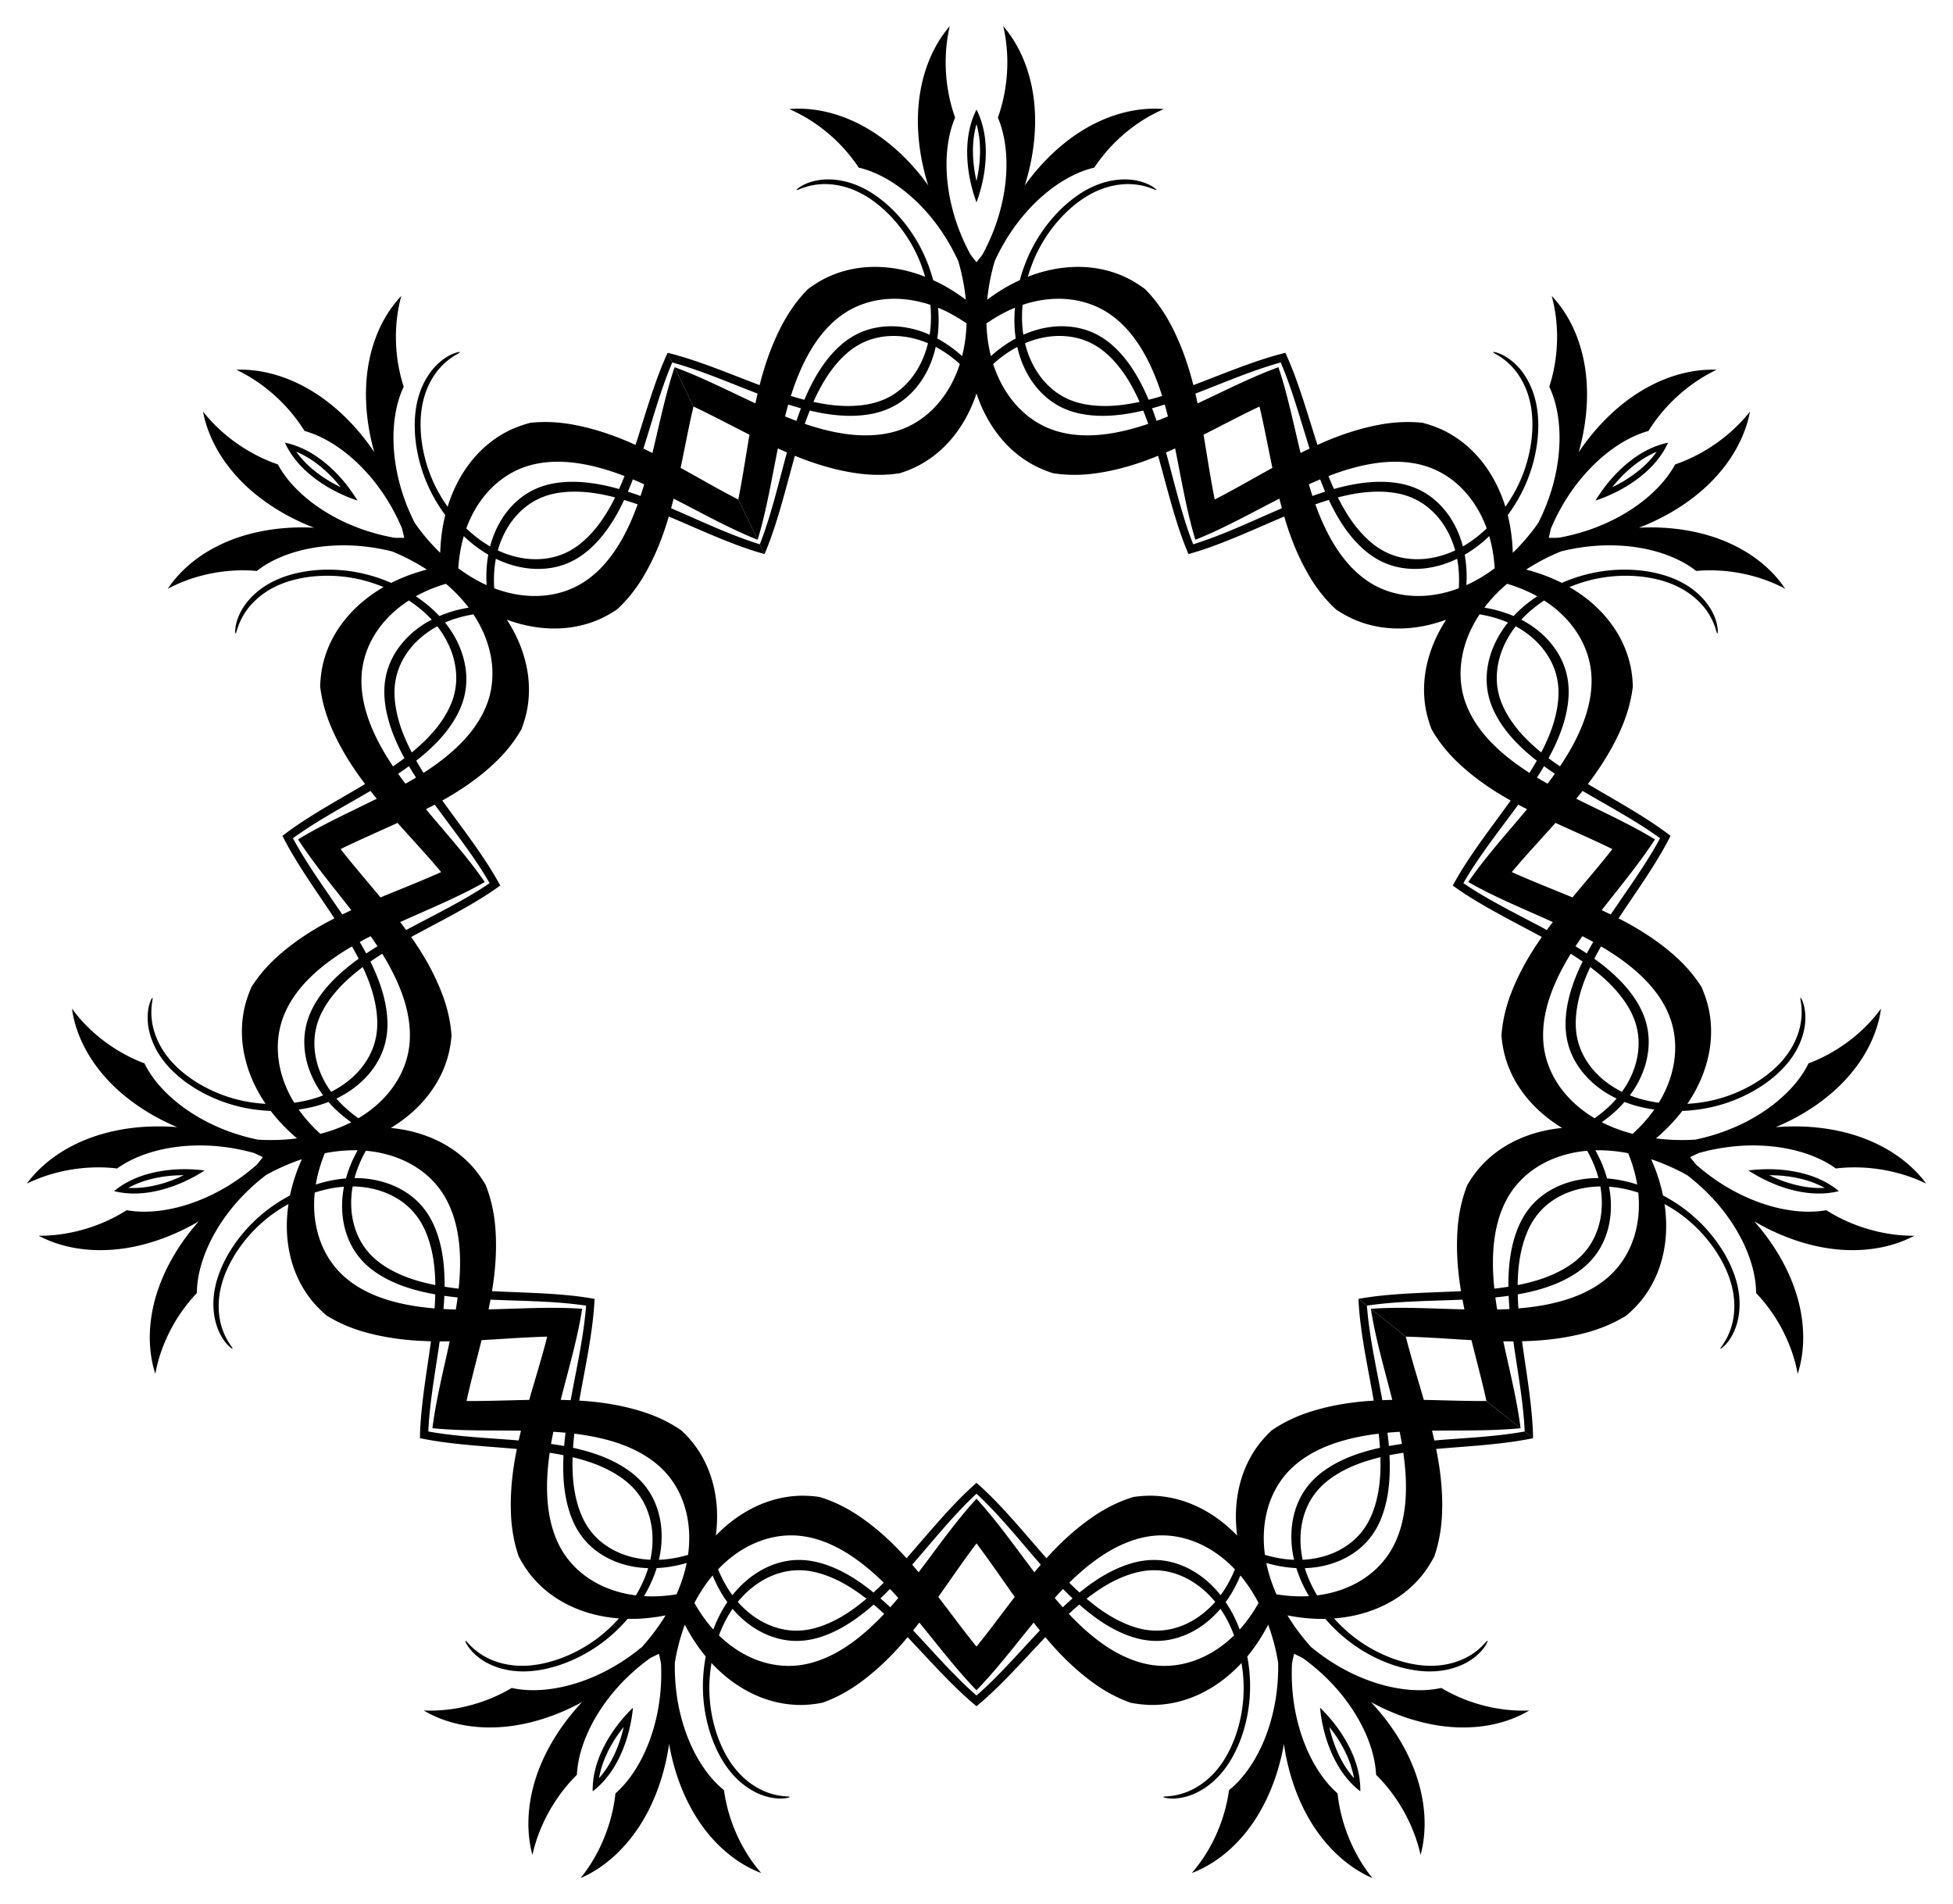 <svg xmlns="http://www.w3.org/2000/svg" viewBox="0 0 1647.269 1605.968"><g fill="none"><path d="M904.659 1348.003a257.948 257.948 0 01-2.949-2.822 293.363 293.363 0 01-5.089-5.1c-.138.144-.28.283-.419.428a341.582 341.582 0 00-6.604 7.123 353.157 353.157 0 006.242 7.271c.185.21.374.41.56.619 1.797-1.7 3.595-3.376 5.397-4.993.953-.856 1.907-1.695 2.862-2.526zM1033.793 1351.168c3.516 5.189 6.56 10.745 9.123 16.481a124.456 124.456 0 012.705 6.622c.112-.125.228-.245.34-.371 5.797-6.503 11.024-13.924 15.59-22.038-4.301-8.231-9.262-15.82-14.806-22.538-.181-.219-.367-.43-.55-.647-.934 2.263-1.915 4.513-2.99 6.727-2.68 5.513-5.824 10.825-9.412 15.764zM910.52 1343.066c8.912-7.239 17.875-13.31 26.836-17.847 6.288-3.169 12.568-5.627 18.724-7.26 6.156-1.633 12.188-2.441 18.005-2.343 5.843.05 11.55.988 17.01 2.625 5.46 1.638 10.672 3.976 15.55 6.852 5.287 3.136 10.19 6.911 14.626 11.144 2.97 2.834 5.711 5.889 8.248 9.088 4.83-6.534 8.859-13.98 12.068-21.81-8.793-9.244-18.721-16.436-29.218-21.29-12.603-5.832-26.048-8.317-39.333-7.01-14.151 1.41-27.92 6.943-40.712 14.97-10.766 6.751-20.887 15.197-30.458 24.604a275.035 275.035 0 003.841 3.773 254.426 254.426 0 004.814 4.505zM931.088 1387.082c12.559 8.685 26.164 14.93 40.266 17.074 13.238 1.996 26.743.21 39.5-4.963 10.716-4.342 20.92-11.09 30.023-19.985-3.007-7.987-6.838-15.634-11.503-22.399-2.673 3.143-5.56 6.122-8.676 8.86-4.55 4-9.555 7.517-14.926 10.376-4.954 2.62-10.228 4.686-15.73 6.039-5.501 1.353-11.231 1.993-17.07 1.74-5.816-.204-11.822-1.325-17.928-3.277-6.106-1.951-12.312-4.734-18.507-8.227-8.774-4.968-17.506-11.45-26.157-19.086a246.294 246.294 0 00-8.887 7.84c9.257 9.834 19.084 18.742 29.595 26.008z"/><path d="M973.659 1375.179c10.491.396 20.913-2.35 30.312-7.337 7.851-4.21 14.989-10.017 21.013-16.88-5.796-7.09-12.71-13.193-20.368-17.765-9.253-5.473-19.59-8.757-30.085-8.907-11.038-.303-22.837 3.082-34.525 8.847-7.947 3.951-15.805 9.137-23.54 15.165 7.51 6.37 15.164 11.912 22.94 16.243 11.519 6.368 23.215 10.364 34.253 10.634z"/></g><g fill="none"><path d="M1171.445 1219.526a256.536 256.536 0 00-.367-4.065 293.182 293.182 0 00-.815-7.16c.199-.017.396-.042.595-.06a341.94 341.94 0 019.687-.723 353.11 353.11 0 011.793 9.415c.049.274.088.548.135.823-2.45.345-4.881.706-7.269 1.106-1.263.212-2.514.435-3.759.664zM1093.406 1322.46c1.865 5.984 4.31 11.828 7.198 17.408 1.1 2.125 2.278 4.198 3.49 6.244-.168.01-.334.025-.502.034-8.699.478-17.76-.062-26.951-1.55-3.753-8.496-6.593-17.105-8.388-25.629-.059-.278-.108-.555-.164-.833 2.352.68 4.723 1.316 7.124 1.855 5.981 1.343 12.095 2.197 18.193 2.47zM1163.931 1221.03c-11.216 2.455-21.552 5.676-30.685 9.854-6.398 2.94-12.236 6.317-17.35 10.112s-9.509 8.007-13.059 12.616c-3.603 4.599-6.429 9.646-8.553 14.936-2.123 5.29-3.545 10.823-4.338 16.429-.845 6.09-.95 12.276-.406 18.383.364 4.09 1.043 8.137 1.963 12.115-8.12-.297-16.454-1.79-24.576-4.163-1.746-12.638-1.178-24.884 1.572-36.117 3.298-13.49 9.737-25.552 19.042-35.123 9.925-10.185 22.837-17.5 37.088-22.497 11.991-4.207 24.904-6.854 38.227-8.471.202 1.793.39 3.58.554 5.355.204 2.205.376 4.395.521 6.572zM1185.52 1264.554c-1.04 15.234-4.64 29.765-11.756 42.127-6.694 11.594-16.51 21.04-28.508 27.788-10.076 5.67-21.715 9.44-34.344 11.012-4.37-7.33-7.96-15.094-10.34-22.958 4.123-.13 8.251-.53 12.336-1.26 5.964-1.064 11.834-2.784 17.419-5.2 5.137-2.24 10.04-5.075 14.528-8.533 4.488-3.458 8.561-7.538 12.004-12.262 3.466-4.674 6.334-10.068 8.615-16.058 2.282-5.991 3.975-12.579 5.107-19.6 1.586-9.957 1.962-20.826 1.387-32.35a246.599 246.599 0 0111.67-2.06c1.917 13.369 2.755 26.605 1.882 39.354z"/><path d="M1149.671 1290.416c-6.231 8.45-14.875 14.886-24.635 19.124-8.186 3.514-17.177 5.473-26.3 5.904-1.928-8.951-2.39-18.163-1.189-27 1.49-10.647 5.368-20.777 11.795-29.075 6.644-8.819 16.647-15.933 28.442-21.477 8.044-3.75 16.998-6.66 26.534-8.95.297 9.844-.142 19.284-1.604 28.064-2.203 12.976-6.372 24.611-13.043 33.41z"/></g><g fill="none"><path d="M475.824 1219.526c.112-1.349.232-2.702.367-4.065.235-2.362.516-4.754.815-7.16-.199-.017-.396-.042-.595-.06a341.934 341.934 0 00-9.687-.723 353.11 353.11 0 00-1.793 9.415c-.048.274-.088.548-.135.823 2.45.345 4.881.706 7.269 1.106 1.263.212 2.514.435 3.759.664zM553.863 1322.46c-1.865 5.984-4.31 11.828-7.198 17.408a124.462 124.462 0 01-3.49 6.244c.168.01.334.025.502.034 8.699.478 17.76-.062 26.95-1.55 3.754-8.496 6.594-17.105 8.39-25.629.058-.278.107-.555.163-.833-2.352.68-4.723 1.316-7.125 1.855-5.98 1.343-12.094 2.197-18.192 2.47zM483.338 1221.03c11.216 2.455 21.552 5.676 30.685 9.854 6.398 2.94 12.236 6.317 17.35 10.112s9.509 8.007 13.059 12.616c3.603 4.599 6.429 9.646 8.553 14.936 2.123 5.29 3.545 10.823 4.338 16.429.844 6.09.95 12.276.406 18.383-.364 4.09-1.043 8.137-1.963 12.115 8.12-.297 16.454-1.79 24.576-4.163 1.746-12.638 1.178-24.884-1.572-36.117-3.298-13.49-9.737-25.552-19.042-35.123-9.925-10.185-22.837-17.5-37.088-22.497-11.991-4.207-24.904-6.854-38.227-8.471-.202 1.793-.39 3.58-.554 5.355a254.136 254.136 0 00-.521 6.572zM461.75 1264.554c1.039 15.234 4.64 29.765 11.755 42.127 6.694 11.594 16.51 21.04 28.508 27.788 10.076 5.67 21.715 9.44 34.344 11.012 4.37-7.33 7.96-15.094 10.34-22.958-4.123-.13-8.252-.53-12.336-1.26-5.964-1.064-11.834-2.784-17.419-5.2-5.137-2.24-10.04-5.075-14.528-8.533-4.488-3.458-8.561-7.538-12.004-12.262-3.466-4.674-6.334-10.068-8.615-16.058-2.282-5.991-3.975-12.579-5.107-19.6-1.586-9.957-1.963-20.826-1.387-32.35a246.76 246.76 0 00-11.67-2.06c-1.917 13.369-2.755 26.605-1.881 39.354z"/><path d="M497.598 1290.416c6.231 8.45 14.875 14.886 24.635 19.124 8.186 3.514 17.177 5.473 26.3 5.904 1.927-8.951 2.39-18.163 1.189-27-1.49-10.647-5.368-20.777-11.795-29.075-6.644-8.819-16.647-15.933-28.442-21.477-8.044-3.75-16.998-6.66-26.534-8.95-.296 9.844.142 19.284 1.604 28.064 2.203 12.976 6.372 24.611 13.043 33.41z"/></g><g fill="none"><path d="M742.61 1348.003c.984-.928 1.967-1.866 2.949-2.822 1.7-1.656 3.395-3.366 5.089-5.1.138.144.28.283.419.428 2.23 2.33 4.426 4.714 6.604 7.123a353.157 353.157 0 01-6.242 7.271c-.185.21-.374.41-.56.619a283.477 283.477 0 00-5.397-4.993 249.719 249.719 0 00-2.862-2.526zM613.476 1351.168c-3.516 5.189-6.56 10.745-9.123 16.481a124.456 124.456 0 00-2.705 6.622c-.112-.125-.228-.245-.34-.371-5.797-6.503-11.024-13.924-15.59-22.038 4.301-8.231 9.262-15.82 14.806-22.538.181-.219.367-.43.55-.647a121.255 121.255 0 002.99 6.727c2.68 5.513 5.824 10.825 9.413 15.764zM736.748 1343.066c-8.911-7.239-17.874-13.31-26.835-17.847-6.288-3.169-12.568-5.627-18.724-7.26-6.156-1.633-12.188-2.441-18.005-2.343-5.843.05-11.55.988-17.01 2.625-5.46 1.638-10.672 3.976-15.55 6.852-5.287 3.136-10.19 6.911-14.626 11.144-2.97 2.834-5.711 5.889-8.248 9.088-4.83-6.534-8.859-13.98-12.068-21.81 8.793-9.244 18.721-16.436 29.218-21.29 12.603-5.832 26.048-8.317 39.333-7.01 14.151 1.41 27.92 6.943 40.712 14.97 10.766 6.751 20.887 15.197 30.458 24.604a275.035 275.035 0 01-3.841 3.773 254.426 254.426 0 01-4.814 4.505zM716.18 1387.082c-12.558 8.685-26.163 14.93-40.265 17.074-13.238 1.996-26.743.21-39.5-4.963-10.716-4.342-20.92-11.09-30.023-19.985 3.007-7.987 6.838-15.634 11.503-22.399 2.673 3.143 5.56 6.122 8.676 8.86 4.55 4 9.555 7.517 14.926 10.376 4.954 2.62 10.228 4.686 15.73 6.039 5.501 1.353 11.231 1.993 17.07 1.74 5.816-.204 11.822-1.325 17.928-3.277 6.106-1.951 12.312-4.734 18.507-8.227 8.773-4.968 17.506-11.45 26.157-19.086a246.294 246.294 0 018.887 7.84c-9.257 9.834-19.084 18.742-29.595 26.008z"/><path d="M673.61 1375.179c-10.491.396-20.913-2.35-30.312-7.337-7.851-4.21-14.989-10.017-21.013-16.88 5.796-7.09 12.71-13.193 20.368-17.765 9.253-5.473 19.59-8.757 30.085-8.907 11.038-.303 22.837 3.082 34.525 8.847 7.947 3.951 15.805 9.137 23.54 15.165-7.51 6.37-15.164 11.912-22.94 16.243-11.519 6.368-23.215 10.364-34.253 10.634z"/></g><g fill="none"><path d="M308.897 804.144a258.048 258.048 0 013.408-2.247 293.281 293.281 0 016.104-3.826c-.11-.167-.213-.337-.323-.503a341.616 341.616 0 00-5.475-8.024 353.709 353.709 0 00-8.478 4.467c-.245.134-.484.274-.728.408a284.115 284.115 0 013.667 6.373c.622 1.12 1.228 2.237 1.825 3.352zM277.077 929.336c-5.841 2.273-11.936 4.005-18.098 5.227a124.31 124.31 0 01-7.058 1.164c.097.137.189.277.286.414 5.05 7.099 11.122 13.846 18.016 20.104 8.982-2.362 17.484-5.51 25.267-9.421.254-.128.501-.262.754-.391a121.225 121.225 0 01-5.893-4.413c-4.779-3.84-9.258-8.087-13.274-12.684zM312.406 810.957c5.074 10.3 9 20.389 11.428 30.134 1.69 6.836 2.69 13.505 2.912 19.87s-.333 12.427-1.722 18.076c-1.35 5.684-3.534 11.04-6.345 16-2.812 4.958-6.25 9.519-10.14 13.634-4.234 4.457-9.005 8.396-14.12 11.78-3.423 2.265-7.011 4.257-10.695 6.018 5.295 6.164 11.66 11.748 18.577 16.619 10.97-6.515 20.19-14.594 27.258-23.748 8.491-10.99 13.906-23.544 15.588-36.786 1.775-14.11-.556-28.766-5.536-43.023-4.186-11.999-10.168-23.745-17.21-35.17-1.528.961-3.042 1.928-4.533 2.906a255.375 255.375 0 00-5.462 3.69zM264.917 821.215c-11.262 10.311-20.378 22.186-25.606 35.457-4.892 12.462-6.156 26.025-3.951 39.614 1.848 11.413 6.158 22.863 12.803 33.717 8.456-1.154 16.763-3.188 24.397-6.23-2.47-3.305-4.73-6.782-6.707-10.43-2.886-5.327-5.202-10.988-6.795-16.861-1.452-5.413-2.292-11.014-2.387-16.679-.095-5.665.556-11.393 2.103-17.03 1.493-5.624 3.922-11.23 7.183-16.748 3.261-5.52 7.356-10.95 12.14-16.213 6.795-7.448 15.058-14.52 24.427-21.254a246.44 246.44 0 00-5.666-10.409c-11.647 6.837-22.518 14.435-31.94 23.066z"/><path d="M267.049 865.367c-2.721 10.14-2.364 20.912.408 31.184 2.356 8.592 6.43 16.843 11.781 24.244 8.201-4.074 15.69-9.456 21.852-15.905 7.394-7.803 12.897-17.15 15.377-27.35 2.752-10.693 2.078-22.949-.942-35.627-2.084-8.627-5.39-17.441-9.546-26.325-7.881 5.906-14.989 12.134-20.941 18.751-8.772 9.813-15.27 20.327-17.99 31.028z"/></g><g fill="none"><path d="M374.788 1092.83c1.34.191 2.685.376 4.045.547 2.354.296 4.749.555 7.16.798-.026.199-.046.396-.073.595-.43 3.197-.926 6.4-1.451 9.604a353.46 353.46 0 01-9.577-.346c-.279-.014-.555-.037-.833-.052.209-2.466.398-4.916.54-7.333.074-1.279.135-2.548.189-3.812zM291.8 993.843c-6.249.487-12.491 1.57-18.574 3.144a124.4 124.4 0 00-6.863 2.013c.027-.166.05-.331.078-.497 1.47-8.587 4.013-17.3 7.51-25.93 9.116-1.77 18.142-2.621 26.851-2.475.284.005.565.018.849.025a121.278 121.278 0 00-3.394 6.533c-2.64 5.532-4.833 11.303-6.457 17.187zM374.993 1085.17c.103-11.481-.738-22.274-2.778-32.108-1.443-6.892-3.436-13.335-5.998-19.166-2.561-5.831-5.691-11.051-9.394-15.538-3.682-4.536-7.974-8.414-12.659-11.662-4.684-3.248-9.762-5.865-15.05-7.885-5.75-2.179-11.758-3.658-17.833-4.487-4.068-.555-8.165-.794-12.248-.782 2.096-7.85 5.407-15.643 9.527-23.033 12.71 1.11 24.522 4.388 34.862 9.569 12.418 6.217 22.744 15.18 30.005 26.38 7.721 11.943 11.98 26.159 13.68 41.164 1.434 12.627 1.14 25.805-.247 39.154a275.209 275.209 0 01-5.344-.651 254.313 254.313 0 01-6.523-.955zM327.757 1096.532c-14.621-4.403-27.986-11.146-38.455-20.835-9.814-9.105-16.839-20.777-20.748-33.976-3.286-11.085-4.372-23.271-3.094-35.934 8.12-2.63 16.487-4.401 24.684-4.972-.79 4.05-1.32 8.163-1.517 12.307-.29 6.052.08 12.157 1.194 18.14 1.04 5.506 2.713 10.917 5.086 16.062 2.373 5.145 5.444 10.024 9.283 14.432 3.786 4.419 8.406 8.416 13.74 11.973 5.332 3.557 11.378 6.674 17.971 9.34 9.354 3.761 19.867 6.547 31.23 8.55a246.482 246.482 0 01-.589 11.836c-13.46-1.106-26.55-3.234-38.785-6.923z"/><path d="M310.52 1055.828c-6.85-7.955-11.202-17.815-13.162-28.273-1.605-8.763-1.515-17.964.096-26.954 9.156.112 18.239 1.712 26.588 4.849 10.048 3.821 19.06 9.856 25.72 17.968 7.12 8.44 11.83 19.776 14.61 32.508 1.866 8.677 2.71 18.053 2.821 27.86-9.663-1.9-18.768-4.429-27.003-7.808-12.16-5.035-22.576-11.688-29.67-20.15z"/></g><g fill="none"><path d="M529.578 414.65c1.29.41 2.582.827 3.882 1.263 2.25.755 4.519 1.56 6.797 2.387.063-.19.13-.377.192-.567a341.7 341.7 0 002.86-9.283 353.169 353.169 0 00-8.779-3.843c-.257-.108-.516-.208-.773-.315a283.406 283.406 0 01-2.696 6.841 249.469 249.469 0 01-1.483 3.517zM411.86 467.827c-5.42-3.15-10.573-6.834-15.37-10.89a124.4 124.4 0 01-5.311-4.793c-.047.162-.099.32-.146.482-2.401 8.374-3.89 17.328-4.484 26.62 7.446 5.55 15.208 10.234 23.119 13.881.258.12.517.229.775.345-.14-2.444-.232-4.897-.223-7.358.022-6.13.55-12.28 1.64-18.286zM526.439 421.64c-4.888 10.39-10.329 19.75-16.434 27.724-4.29 5.584-8.882 10.523-13.72 14.666-4.837 4.142-9.922 7.487-15.205 9.923-5.286 2.49-10.835 4.121-16.465 5.015-5.63.893-11.34 1.048-16.982.573-6.125-.531-12.18-1.805-18.013-3.694-3.906-1.265-7.701-2.828-11.374-4.61-1.518 7.983-1.916 16.44-1.41 24.886 11.932 4.514 23.998 6.686 35.56 6.505 13.887-.214 27.079-3.808 38.48-10.75 12.139-7.41 22.144-18.37 30.186-31.152 6.77-10.754 12.224-22.754 16.766-35.383a275.268 275.268 0 00-5.098-1.732 255.69 255.69 0 00-6.291-1.97zM488.81 390.909c-15.083-2.377-30.05-2.1-43.686 2.087-12.793 3.945-24.186 11.413-33.435 21.61-7.77 8.56-14.036 19.069-18.378 31.032 6.174 5.891 12.944 11.118 20.082 15.19 1.044-3.992 2.353-7.928 3.972-11.747 2.366-5.578 5.348-10.918 8.947-15.825 3.326-4.51 7.181-8.66 11.551-12.265 4.37-3.606 9.255-6.67 14.626-8.975 5.328-2.339 11.225-3.935 17.573-4.826 6.348-.891 13.147-1.076 20.245-.617 10.06.669 20.74 2.72 31.847 5.846a246.285 246.285 0 004.605-10.92c-12.607-4.843-25.325-8.605-37.948-10.59z"/><path d="M455.62 420.103c-9.624 4.195-17.823 11.19-24.126 19.763-5.248 7.198-9.159 15.528-11.609 24.326 8.299 3.871 17.176 6.371 26.06 7.167 10.71.917 21.45-.61 30.97-5.028 10.076-4.516 19.238-12.685 27.267-22.95 5.446-7.009 10.275-15.09 14.63-23.878-9.531-2.48-18.832-4.153-27.717-4.68-13.141-.74-25.412.735-35.475 5.28z"/></g><g fill="none"><path d="M344.956 646.158a257.51 257.51 0 002.095 3.503 293.022 293.022 0 003.84 6.097c-.17.103-.338.21-.51.313a341.282 341.282 0 01-8.414 4.854 353.04 353.04 0 01-5.7-7.704c-.163-.227-.317-.457-.479-.684a283.253 283.253 0 006.07-4.15 250.556 250.556 0 003.098-2.229zM370.606 519.558c-4.277-4.582-9.016-8.787-14.038-12.561a124.384 124.384 0 00-5.854-4.111c.147-.082.29-.168.438-.25 7.63-4.204 16.027-7.648 24.954-10.295 7.068 6.025 13.362 12.55 18.678 19.45.173.226.337.454.509.68-2.414.407-4.826.863-7.224 1.42-5.971 1.385-11.85 3.268-17.463 5.667zM351.074 641.542c9.04-7.077 16.955-14.464 23.37-22.19 4.49-5.426 8.284-11.001 11.246-16.64 2.962-5.638 5.091-11.34 6.29-17.032 1.251-5.707 1.607-11.48 1.226-17.168-.382-5.687-1.501-11.29-3.22-16.684-1.88-5.853-4.47-11.473-7.61-16.74-2.102-3.526-4.47-6.878-7.025-10.063 7.445-3.255 15.602-5.526 23.948-6.912 7.057 10.629 11.859 21.909 14.255 33.222 2.882 13.585 2.313 27.247-1.917 39.907-4.523 13.483-12.982 25.676-23.654 36.36-8.978 8.994-19.464 16.982-30.765 24.22a275.309 275.309 0 01-2.824-4.585 254.46 254.46 0 01-3.32-5.695zM312.739 611.696c-5.673-14.177-8.734-28.83-7.686-43.056 1-13.35 5.745-26.119 13.627-37.405 6.618-9.481 15.468-17.928 26.165-24.823 7.118 4.708 13.72 10.145 19.278 16.198-3.659 1.907-7.205 4.058-10.569 6.487-4.911 3.547-9.454 7.643-13.437 12.244-3.657 4.246-6.844 8.928-9.387 13.99-2.543 5.064-4.443 10.507-5.495 16.257-1.095 5.715-1.339 11.82-.795 18.206.544 6.388 1.876 13.058 3.903 19.875 2.891 9.658 7.268 19.615 12.787 29.747a246.246 246.246 0 01-9.622 6.92c-7.526-11.213-14.024-22.775-18.77-34.64z"/><path d="M333.816 572.841c1.948-10.316 6.944-19.866 13.898-27.919 5.85-6.718 13.101-12.384 21.133-16.73 5.621 7.228 10.034 15.327 12.787 23.81 3.276 10.239 4.178 21.048 1.988 31.313-2.16 10.828-8.085 21.578-16.307 31.69-5.62 6.87-12.424 13.376-20.023 19.577-4.538-8.74-8.24-17.436-10.731-25.98-3.645-12.647-4.938-24.94-2.745-35.76z"/></g><g><g fill="none"><path d="M971.69 344.34c.483 1.263.963 2.534 1.432 3.822.813 2.23 1.598 4.506 2.372 6.803.187-.07.376-.134.563-.204a341.399 341.399 0 009.041-3.552 353 353 0 00-2.469-9.26c-.076-.268-.16-.532-.236-.8a283.228 283.228 0 01-7.029 2.157c-1.23.357-2.454.7-3.674 1.034zM856.717 285.46c-.916-6.201-1.248-12.528-1.068-18.808.069-2.392.231-4.77.436-7.14-.156.064-.312.122-.468.187-8.044 3.343-15.973 7.762-23.608 13.09.304 9.283 1.481 18.272 3.562 26.73.068.276.143.547.213.822 1.824-1.633 3.684-3.235 5.614-4.763 4.806-3.804 9.944-7.226 15.32-10.119zM964.267 346.244c-11.17 2.656-21.88 4.238-31.922 4.437-7.04.126-13.765-.383-20.02-1.583-6.254-1.2-12.04-3.09-17.238-5.701-5.242-2.58-9.978-5.902-14.187-9.746-4.208-3.845-7.89-8.213-11.037-12.92-3.403-5.12-6.182-10.648-8.342-16.386-1.446-3.843-2.59-7.784-3.488-11.767-7.187 3.79-14.047 8.752-20.335 14.413 3.91 12.145 9.735 22.932 17.086 31.859 8.825 10.723 19.86 18.796 32.396 23.383 13.361 4.87 28.168 5.858 43.176 4.177 12.63-1.412 25.412-4.63 38.117-8.953a275.026 275.026 0 00-1.824-5.066 253.869 253.869 0 00-2.382-6.147zM964.833 297.664c-7.546-13.274-17.094-24.804-28.87-32.854-11.06-7.542-24.003-11.794-37.741-12.667-11.539-.738-23.66.916-35.72 4.979-.758 8.5-.623 17.053.644 25.171 3.772-1.671 7.665-3.102 11.661-4.218 5.836-1.628 11.87-2.626 17.95-2.872 5.6-.211 11.248.216 16.792 1.384 5.544 1.169 10.984 3.078 16.136 5.84 5.15 2.707 10.075 6.322 14.73 10.73 4.654 4.408 9.038 9.608 13.104 15.443 5.75 8.282 10.805 17.912 15.286 28.544a246.848 246.848 0 0011.408-3.208c-4.073-12.876-9.062-25.165-15.38-36.272z"/><path d="M921.314 289.917c-9.28-4.909-19.861-6.958-30.493-6.541-8.9.385-17.851 2.52-26.257 6.091 2.147 8.902 5.727 17.4 10.644 24.843 5.961 8.945 13.85 16.39 23.24 21.078 9.814 5.062 21.913 7.132 34.945 7.009 8.874-.112 18.204-1.375 27.79-3.45-4.005-8.997-8.495-17.312-13.622-24.588-7.615-10.735-16.42-19.41-26.247-24.442z"/></g><g fill="none"><path d="M675.58 344.34a258.041 258.041 0 00-1.433 3.822 293.212 293.212 0 00-2.372 6.803c-.187-.07-.376-.134-.563-.204a341.263 341.263 0 01-9.041-3.552 353 353 0 012.469-9.26c.076-.268.16-.532.236-.8 2.357.752 4.704 1.481 7.029 2.157 1.23.357 2.454.7 3.674 1.034zM790.552 285.46c.916-6.201 1.248-12.528 1.068-18.808-.069-2.392-.231-4.77-.436-7.14.156.064.312.122.468.187 8.044 3.343 15.973 7.762 23.608 13.09-.304 9.283-1.481 18.272-3.562 26.73-.067.276-.143.547-.213.822-1.824-1.633-3.684-3.235-5.614-4.763-4.806-3.804-9.944-7.226-15.32-10.119zM683.002 346.244c11.17 2.656 21.88 4.238 31.922 4.437 7.04.126 13.765-.383 20.02-1.583 6.254-1.2 12.04-3.09 17.238-5.701 5.242-2.58 9.978-5.902 14.187-9.746 4.208-3.845 7.89-8.213 11.037-12.92 3.403-5.12 6.182-10.648 8.342-16.386 1.446-3.843 2.59-7.784 3.488-11.767 7.187 3.79 14.047 8.752 20.335 14.413-3.91 12.145-9.735 22.932-17.086 31.859-8.825 10.723-19.86 18.796-32.396 23.383-13.361 4.87-28.169 5.858-43.176 4.177-12.63-1.412-25.412-4.63-38.117-8.953a275.026 275.026 0 011.824-5.066 253.869 253.869 0 012.382-6.147zM682.436 297.664c7.546-13.274 17.094-24.804 28.87-32.854 11.06-7.542 24.003-11.794 37.741-12.667 11.539-.738 23.66.916 35.72 4.979.758 8.5.623 17.053-.644 25.171-3.772-1.671-7.665-3.102-11.66-4.218-5.837-1.628-11.871-2.626-17.951-2.872-5.6-.211-11.248.216-16.792 1.384-5.544 1.169-10.984 3.078-16.135 5.84-5.151 2.707-10.076 6.322-14.73 10.73-4.655 4.408-9.04 9.608-13.105 15.443-5.75 8.282-10.805 17.912-15.286 28.544a246.848 246.848 0 01-11.408-3.208c4.073-12.876 9.062-25.165 15.38-36.272z"/><path d="M725.955 289.917c9.28-4.909 19.861-6.958 30.493-6.541 8.9.385 17.851 2.52 26.257 6.091-2.147 8.902-5.727 17.4-10.644 24.843-5.961 8.945-13.85 16.39-23.24 21.078-9.814 5.062-21.913 7.132-34.945 7.009-8.874-.112-18.204-1.375-27.79-3.45 4.005-8.997 8.495-17.312 13.622-24.588 7.615-10.735 16.42-19.41 26.247-24.442z"/></g></g><g><g fill="none"><path d="M1302.313 646.158a257.51 257.51 0 01-2.095 3.503 293.442 293.442 0 01-3.84 6.097c.17.103.338.21.51.313a341.467 341.467 0 008.414 4.854 353.045 353.045 0 005.7-7.704c.162-.227.317-.457.479-.684a283.002 283.002 0 01-6.07-4.15 250.556 250.556 0 01-3.098-2.229zM1276.663 519.558c4.277-4.582 9.016-8.787 14.038-12.561a124.384 124.384 0 015.854-4.111c-.147-.082-.29-.168-.438-.25-7.63-4.204-16.027-7.648-24.954-10.295-7.068 6.025-13.362 12.55-18.678 19.45-.173.226-.337.454-.509.68 2.414.407 4.826.863 7.224 1.42 5.971 1.385 11.85 3.268 17.463 5.667zM1296.195 641.542c-9.04-7.077-16.955-14.464-23.371-22.19-4.489-5.426-8.283-11.001-11.245-16.64-2.962-5.638-5.092-11.34-6.29-17.032-1.252-5.707-1.608-11.48-1.226-17.168.382-5.687 1.501-11.29 3.22-16.684 1.88-5.853 4.47-11.473 7.61-16.74 2.102-3.526 4.47-6.878 7.025-10.063-7.445-3.255-15.602-5.526-23.948-6.912-7.057 10.629-11.859 21.909-14.255 33.222-2.882 13.585-2.313 27.247 1.917 39.907 4.523 13.483 12.982 25.676 23.654 36.36 8.978 8.994 19.464 16.982 30.765 24.22.96-1.529 1.905-3.057 2.823-4.585a253.32 253.32 0 003.321-5.695zM1334.53 611.696c5.673-14.177 8.735-28.83 7.687-43.056-1-13.35-5.746-26.119-13.628-37.405-6.618-9.481-15.468-17.928-26.165-24.823-7.118 4.708-13.72 10.145-19.278 16.198 3.66 1.907 7.205 4.058 10.569 6.487 4.911 3.547 9.454 7.643 13.437 12.244 3.657 4.246 6.844 8.928 9.387 13.99 2.544 5.064 4.443 10.507 5.495 16.257 1.095 5.715 1.34 11.82.795 18.206-.544 6.388-1.876 13.058-3.903 19.875-2.89 9.658-7.268 19.615-12.786 29.747a245.704 245.704 0 009.62 6.92c7.527-11.213 14.025-22.775 18.77-34.64z"/><path d="M1313.453 572.841c-1.948-10.316-6.944-19.866-13.898-27.919-5.85-6.718-13.101-12.384-21.134-16.73-5.62 7.228-10.033 15.327-12.786 23.81-3.277 10.239-4.179 21.048-1.989 31.313 2.16 10.828 8.086 21.578 16.308 31.69 5.62 6.87 12.424 13.376 20.023 19.577 4.538-8.74 8.239-17.436 10.73-25.98 3.646-12.647 4.939-24.94 2.746-35.76z"/></g><g fill="none"><path d="M1117.69 414.65c-1.289.41-2.581.827-3.88 1.263-2.25.755-4.52 1.56-6.798 2.387-.063-.19-.13-.377-.192-.567a341.7 341.7 0 01-2.86-9.283c2.92-1.32 5.844-2.611 8.779-3.843.257-.108.516-.208.773-.315a283.406 283.406 0 002.696 6.841c.487 1.184.983 2.354 1.483 3.517zM1235.41 467.827c5.418-3.15 10.572-6.834 15.37-10.89a124.216 124.216 0 005.31-4.793c.047.162.099.32.146.482 2.401 8.374 3.89 17.328 4.484 26.62-7.446 5.55-15.208 10.234-23.119 13.881-.258.12-.517.229-.775.345.14-2.444.232-4.897.223-7.358-.022-6.13-.55-12.28-1.64-18.286zM1120.83 421.64c4.888 10.39 10.329 19.75 16.434 27.724 4.29 5.584 8.882 10.523 13.72 14.666 4.837 4.142 9.922 7.487 15.205 9.923 5.286 2.49 10.835 4.121 16.465 5.015 5.63.893 11.34 1.048 16.982.573 6.125-.531 12.18-1.805 18.013-3.694 3.906-1.265 7.701-2.828 11.375-4.61 1.517 7.983 1.915 16.44 1.41 24.886-11.933 4.514-23.999 6.686-35.562 6.505-13.886-.214-27.078-3.808-38.48-10.75-12.138-7.41-22.143-18.37-30.185-31.152-6.77-10.754-12.224-22.754-16.766-35.383a275.511 275.511 0 015.098-1.732c2.104-.69 4.202-1.345 6.291-1.97zM1158.458 390.909c15.083-2.377 30.051-2.1 43.687 2.087 12.793 3.945 24.186 11.413 33.435 21.61 7.77 8.56 14.036 19.069 18.378 31.032-6.174 5.891-12.944 11.118-20.082 15.19-1.044-3.992-2.353-7.928-3.972-11.747-2.365-5.578-5.348-10.918-8.947-15.825-3.326-4.51-7.181-8.66-11.551-12.265-4.37-3.606-9.255-6.67-14.626-8.975-5.328-2.339-11.225-3.935-17.573-4.826-6.348-.891-13.147-1.076-20.245-.617-10.06.669-20.74 2.72-31.846 5.846a246.285 246.285 0 01-4.606-10.92c12.607-4.843 25.325-8.605 37.948-10.59z"/><path d="M1191.649 420.103c9.624 4.195 17.823 11.19 24.126 19.763 5.248 7.198 9.159 15.528 11.609 24.326-8.298 3.871-17.176 6.371-26.06 7.167-10.71.917-21.45-.61-30.97-5.028-10.076-4.516-19.237-12.685-27.267-22.95-5.445-7.009-10.275-15.09-14.63-23.878 9.531-2.48 18.832-4.153 27.717-4.68 13.141-.74 25.412.735 35.475 5.28z"/></g></g><g><g fill="none"><path d="M1272.481 1092.83c-1.34.191-2.685.376-4.045.547-2.354.296-4.749.555-7.16.798.026.199.046.396.073.595.431 3.197.926 6.4 1.451 9.604a353.46 353.46 0 009.577-.346c.279-.014.555-.037.833-.052a284.061 284.061 0 01-.54-7.333 248.154 248.154 0 01-.189-3.812zM1355.469 993.843c6.25.487 12.491 1.57 18.574 3.144 2.316.599 4.6 1.287 6.864 2.013-.028-.166-.05-.331-.079-.497-1.47-8.587-4.012-17.3-7.509-25.93-9.117-1.77-18.143-2.621-26.852-2.475-.284.005-.565.018-.849.025a121.278 121.278 0 013.395 6.533c2.64 5.532 4.832 11.303 6.456 17.187zM1272.276 1085.17c-.103-11.481.737-22.274 2.778-32.108 1.443-6.892 3.436-13.335 5.998-19.166 2.561-5.831 5.691-11.051 9.394-15.538 3.682-4.536 7.974-8.414 12.659-11.662 4.684-3.248 9.762-5.865 15.05-7.885 5.75-2.179 11.758-3.658 17.833-4.487 4.068-.555 8.165-.794 12.248-.782-2.096-7.85-5.407-15.643-9.527-23.033-12.71 1.11-24.523 4.388-34.862 9.569-12.418 6.217-22.744 15.18-30.005 26.38-7.721 11.943-11.98 26.159-13.68 41.164-1.434 12.627-1.14 25.805.247 39.154 1.793-.203 3.577-.417 5.344-.651 2.196-.292 4.37-.612 6.523-.955zM1319.512 1096.532c14.62-4.403 27.986-11.146 38.455-20.835 9.814-9.105 16.839-20.777 20.748-33.976 3.286-11.085 4.372-23.271 3.094-35.934-8.12-2.63-16.487-4.401-24.684-4.972.79 4.05 1.32 8.163 1.517 12.307.29 6.052-.08 12.157-1.194 18.14-1.04 5.506-2.713 10.917-5.086 16.062s-5.444 10.024-9.283 14.432c-3.786 4.419-8.406 8.416-13.74 11.973-5.332 3.557-11.377 6.674-17.971 9.34-9.354 3.761-19.867 6.547-31.23 8.55a245.569 245.569 0 00.589 11.836c13.46-1.106 26.55-3.234 38.785-6.923z"/><path d="M1336.749 1055.828c6.85-7.955 11.203-17.815 13.162-28.273 1.605-8.763 1.515-17.964-.095-26.954-9.157.112-18.24 1.712-26.589 4.849-10.047 3.821-19.06 9.856-25.72 17.968-7.12 8.44-11.83 19.776-14.61 32.508-1.866 8.677-2.71 18.053-2.821 27.86 9.663-1.9 18.769-4.429 27.003-7.808 12.16-5.035 22.576-11.688 29.67-20.15z"/></g><path fill="none" d="M1338.372 804.144a258.062 258.062 0 00-3.408-2.247 292.763 292.763 0 00-6.105-3.826c.11-.167.214-.337.324-.503a341.616 341.616 0 015.475-8.024c2.852 1.46 5.685 2.94 8.478 4.467.245.134.484.274.728.408a284.115 284.115 0 00-3.667 6.373 251.043 251.043 0 00-1.825 3.352zM1370.192 929.336c5.841 2.273 11.936 4.005 18.098 5.227 2.347.465 4.703.836 7.058 1.164-.097.137-.189.277-.286.414-5.05 7.099-11.122 13.846-18.016 20.104-8.982-2.362-17.484-5.51-25.267-9.421-.254-.128-.502-.262-.754-.391a121.322 121.322 0 005.893-4.413c4.779-3.84 9.258-8.087 13.274-12.684zM1334.863 810.957c-5.074 10.3-9 20.389-11.428 30.134-1.69 6.836-2.69 13.505-2.912 19.87-.222 6.366.333 12.427 1.722 18.076 1.35 5.684 3.534 11.04 6.345 16 2.812 4.958 6.25 9.519 10.14 13.634 4.234 4.457 9.005 8.396 14.119 11.78 3.424 2.265 7.012 4.257 10.696 6.018-5.295 6.164-11.66 11.748-18.577 16.619-10.97-6.515-20.19-14.594-27.258-23.748-8.491-10.99-13.906-23.544-15.588-36.786-1.775-14.11.556-28.766 5.535-43.023 4.187-11.999 10.169-23.745 17.21-35.17 1.529.961 3.043 1.928 4.533 2.906a255.13 255.13 0 015.463 3.69zM1382.352 821.215c11.262 10.311 20.378 22.186 25.606 35.457 4.892 12.462 6.156 26.025 3.951 39.614-1.848 11.413-6.158 22.863-12.803 33.717-8.456-1.154-16.764-3.188-24.397-6.23 2.47-3.305 4.73-6.782 6.707-10.43 2.886-5.327 5.202-10.988 6.795-16.861 1.452-5.413 2.292-11.014 2.387-16.679.094-5.665-.556-11.393-2.103-17.03-1.493-5.624-3.922-11.23-7.183-16.748-3.261-5.52-7.356-10.95-12.14-16.213-6.795-7.448-15.059-14.52-24.427-21.254a246.846 246.846 0 015.666-10.409c11.647 6.837 22.518 14.435 31.94 23.066z"/><path fill="none" d="M1380.22 865.367c2.72 10.14 2.364 20.912-.408 31.184-2.356 8.592-6.43 16.843-11.781 24.244-8.201-4.074-15.69-9.456-21.852-15.905-7.394-7.803-12.897-17.15-15.377-27.35-2.752-10.693-2.078-22.949.942-35.627 2.084-8.627 5.39-17.441 9.546-26.325 7.881 5.906 14.988 12.134 20.941 18.751 8.772 9.813 15.27 20.327 17.99 31.028z"/><path d="M1157.578 1583.921zM1270.433 1209.636c-16.724 2.118-33.461 3.141-49.526 4.323-3.75.275-7.458.562-11.128.865a464.541 464.541 0 00-1.927-8.24c20.448-.265 41.05.093 61.046-1.041 4.582-.26 9.129-.616 13.633-1.063l-28.779-22.95c-12.435.129-25.845-.268-40.192-.633-4.143-.105-8.364-.206-12.659-.283-1.22-4.268-2.444-8.455-3.652-12.56-4.284-14.562-8.33-28.111-11.525-40.776l-29.467-23.498a326.722 326.722 0 003.037 16.628c4.16 19.923 9.917 40.05 15.023 60.19-2.767.06-5.562.148-8.379.262-.682-3.747-1.395-7.529-2.127-11.348-3.071-16.01-6.47-32.636-8.82-49.535-.871-6.256-1.575-12.552-2.05-18.843l-7.164-5.712c.371 7.85 1.135 15.828 2.198 23.854 2.12 16.114 5.27 32.386 8.25 48.39.847 4.545 1.675 9.064 2.465 13.556-16.956 1.01-34.499 3.537-51.854 8.872-11.965 3.642-23.655 8.926-34.371 16.345a103.786 103.786 0 00-10.267 11.2c-10.284 13.349-16.494 29.14-18.76 46.127-1.372 10.082-1.339 20.597.046 31.277-7.488-7.742-15.688-14.323-24.426-19.536-14.693-8.82-30.912-13.81-47.759-14.093a103.745 103.745 0 00-15.158 1.044c-12.482 3.752-23.902 9.597-34.209 16.681-14.992 10.243-27.905 22.383-39.267 35.01-3.02-3.419-6.037-6.883-9.063-10.379-10.653-12.31-21.411-24.917-32.688-36.622-5.612-5.835-11.374-11.406-17.28-16.59v9.162c4.622 4.294 9.106 8.77 13.454 13.351 11.747 12.374 22.626 25.397 33.228 37.78 2.53 2.954 5.043 5.87 7.546 8.739a449.899 449.899 0 00-5.428 6.387c-12.563-16.548-24.71-33.598-37.692-49.273a326.609 326.609 0 00-11.108-12.742v37.69c7.91 10.393 15.98 22.005 24.694 34.433 2.457 3.504 4.967 7.071 7.543 10.687-2.618 3.406-5.17 6.768-7.671 10.073-8.66 11.445-16.711 22.176-24.566 31.818v36.81a325.154 325.154 0 009.332-9.996c13.354-14.926 25.919-31.257 38.876-47.079 1.708 2.21 3.46 4.426 5.24 6.645-2.525 2.68-5.061 5.4-7.614 8.16-10.94 11.823-22.176 24.271-34.259 36.026a300.305 300.305 0 01-11.575 10.698v9.045a281.998 281.998 0 0015.233-13.625c11.595-11.11 22.697-23.15 33.687-34.898 3.064-3.275 6.12-6.522 9.177-9.724 10.965 13.142 23.48 25.877 38.107 36.84 10.101 7.614 21.35 14.048 33.718 18.446 4.977.97 10.024 1.592 15.118 1.83 16.843.594 33.19-3.55 48.118-11.6 11-5.893 21.236-13.918 30.355-23.723 1.438 8.463 2.028 16.84 1.772 24.693a120.614 120.614 0 01-2.005 18.76 123.005 123.005 0 01-4.419 16.975c-2.061 5.992-4.48 11.445-7.091 16.256s-5.418 8.98-8.285 12.484a67.31 67.31 0 01-11.008 10.89 62.987 62.987 0 01-10.698 6.784c-3.64 1.78-6.987 2.96-9.92 3.764s-5.452 1.232-7.511 1.494-3.663.356-4.794.445c-1.13.088-1.79.171-1.956.325-.167.154.16.38 1.032.638.871.26 2.29.553 4.332.702 2.041.149 4.71.153 8.051-.32s7.365-1.422 11.974-3.334c3.47-1.469 7.277-3.495 11.268-6.334 3.991-2.839 8.17-6.492 12.208-11.24 3.05-3.53 6.09-7.79 8.973-12.83 2.882-5.04 5.607-10.86 7.963-17.432a127.695 127.695 0 004.89-17.859 128.532 128.532 0 002.382-20.494c.243-6.242.015-12.845-.753-19.664-.38-3.364-.892-6.78-1.54-10.224a139.974 139.974 0 004.489-5.68c4.891-6.571 9.28-13.654 13.146-21.125.31.839.616 1.68.913 2.527 3.296 9.409 5.823 19.328 7.498 29.512.15 7.912-.214 15.715-1.08 23.281-2.03 17.733-6.805 34.12-13.371 48.102-6.58 13.974-14.975 25.582-24.22 33.783a75.346 75.346 0 01-2.785 2.372c-2.108 15.722-7.383 32.17-15.675 47.262-4.396 8.006-9.643 15.645-15.716 22.605 6.83-2.574 13.441-6.017 19.737-10.25 13.195-8.838 25.027-21.153 34.593-36.177 9.545-15.049 16.638-32.526 21.036-51.02a192.32 192.32 0 002.334-11.395 194.857 194.857 0 002.076 11.837c3.879 18.708 10.479 36.541 19.597 52.075 9.14 15.51 20.62 28.43 33.558 37.949 6.173 4.556 12.684 8.34 19.436 11.267-5.873-7.27-10.904-15.176-15.073-23.405-7.865-15.512-12.677-32.223-14.344-48.042a78.175 78.175 0 01-2.717-2.515c-9.01-8.675-17.075-20.71-23.26-35.017-6.17-14.312-10.485-30.936-12.017-48.761-.655-7.606-.8-15.423-.43-23.32.528-2.723 1.123-5.42 1.772-8.093a177.4 177.4 0 017.433 3.66 176.18 176.18 0 0117.964 14.876c12.981 12.312 23.288 26.05 30.63 39.798 7.33 13.755 11.71 27.565 12.876 40.018.12 1.24.211 2.472.272 3.692 11.329 11.166 21.393 25.348 28.617 41.168 3.834 8.39 6.878 17.252 8.9 26.377 1.922-7.103 3.023-14.553 3.31-22.22.626-16.05-2.319-33.082-8.746-49.897-6.46-16.815-16.288-33.094-28.496-47.79a194.91 194.91 0 00-7.96-9.004 192.39 192.39 0 0010.365 5.28c17.2 8.092 35.287 13.444 53.005 15.364 17.71 1.888 34.715.316 49.852-4.49 7.235-2.283 14.05-5.306 20.32-9.04-9.229.408-18.472-.252-27.473-1.807-16.969-2.927-33.118-9.058-46.723-17.212-1.18.26-2.376.493-3.591.699-12.177 2.114-26.486 1.44-41.514-2.128-15.025-3.584-30.814-10.068-45.944-19.538-6.456-4.04-12.783-8.62-18.876-13.67-6.918-7.66-13.097-15.82-18.398-24.263-.477-.76-.943-1.524-1.407-2.29 8.252 1.635 16.526 2.621 24.713 2.894 2.43.074 4.844.082 7.24.031a139.687 139.687 0 007.033 7.579c4.853 4.852 9.873 9.148 14.904 12.85a128.532 128.532 0 0017.51 10.915 127.688 127.688 0 0017.01 7.312c6.607 2.255 12.857 3.754 18.594 4.643 5.737.888 10.963 1.167 15.625.983 6.23-.196 11.692-1.185 16.4-2.536 4.708-1.35 8.666-3.064 11.977-4.86 4.369-2.411 7.62-4.965 10.073-7.283 2.453-2.317 4.113-4.407 5.27-6.096 1.156-1.688 1.811-2.98 2.152-3.824.342-.843.368-1.239.145-1.205-.224.035-.701.499-1.475 1.327s-1.848 2.023-3.336 3.47-3.395 3.15-5.852 4.942a56.572 56.572 0 01-9.127 5.408 62.972 62.972 0 01-11.974 4.135 67.315 67.315 0 01-15.378 1.816c-4.527.058-9.536-.348-14.926-1.306-5.39-.957-11.16-2.467-17.13-4.592a122.984 122.984 0 01-16.027-7.128 120.605 120.605 0 01-15.917-10.129c-6.3-4.695-12.48-10.38-18.201-16.781 13.35-1.016 26.008-4.016 37.472-8.942 15.602-6.653 29.034-16.849 39.072-30.387a104.48 104.48 0 007.995-12.96c4.272-12.413 6.256-25.219 6.6-37.864.55-18.272-1.605-35.996-5.043-52.762 4.41-.394 8.853-.759 13.325-1.112 16.036-1.268 32.371-2.441 48.287-4.58a281.976 281.976 0 0020.15-3.413l-7.071-5.64a300.574 300.574 0 01-15.582 2.379zm-99.575-1.395a341.23 341.23 0 019.687-.722c.637 3.14 1.246 6.278 1.794 9.414.048.275.087.549.134.823-2.45.345-4.881.707-7.269 1.106a249.71 249.71 0 00-3.759.664 256.649 256.649 0 00-.367-4.065 293.118 293.118 0 00-.815-7.159c.199-.019.396-.043.595-.06zm-8.144 48.765c-2.203 12.976-6.372 24.611-13.043 33.41-6.231 8.45-14.875 14.886-24.635 19.124-8.186 3.514-17.177 5.473-26.3 5.904-1.928-8.951-2.39-18.162-1.189-27 1.49-10.647 5.367-20.777 11.794-29.075 6.645-8.819 16.648-15.933 28.443-21.477 8.044-3.75 16.997-6.66 26.534-8.95.296 9.844-.142 19.284-1.604 28.064zm-94.215 18.19c3.298-13.491 9.738-25.553 19.042-35.124 9.925-10.185 22.837-17.5 37.088-22.497 11.991-4.207 24.904-6.854 38.227-8.471.201 1.793.39 3.58.554 5.355.204 2.205.376 4.395.521 6.572-11.216 2.454-21.552 5.675-30.685 9.853-6.398 2.94-12.236 6.317-17.35 10.112-5.116 3.795-9.508 8.007-13.058 12.616-3.604 4.6-6.43 9.646-8.554 14.936-2.123 5.29-3.545 10.823-4.338 16.429-.845 6.09-.95 12.276-.406 18.383.364 4.09 1.043 8.137 1.963 12.115-8.12-.297-16.454-1.79-24.576-4.163-1.746-12.638-1.178-24.884 1.572-36.117zm-136.176 34.989c12.792-8.027 26.562-13.56 40.713-14.97 13.285-1.307 26.73 1.178 39.333 7.01 10.497 4.854 20.425 12.046 29.217 21.29-3.209 7.83-7.237 15.276-12.067 21.81-2.537-3.2-5.278-6.254-8.248-9.088-4.437-4.233-9.339-8.008-14.627-11.145-4.877-2.875-10.089-5.213-15.549-6.85s-11.168-2.576-17.01-2.626c-5.817-.098-11.85.71-18.005 2.343-6.156 1.633-12.436 4.091-18.724 7.26-8.961 4.536-17.924 10.608-26.835 17.848a255.073 255.073 0 01-4.814-4.505 273.374 273.374 0 01-3.84-3.773c9.57-9.407 19.69-17.853 30.457-24.604zm92.661 40.776c-6.024 6.864-13.162 12.672-21.013 16.88-9.399 4.99-19.82 7.734-30.312 7.338-11.038-.27-22.734-4.266-34.253-10.634-7.776-4.33-15.43-9.874-22.94-16.243 7.736-6.028 15.593-11.214 23.54-15.165 11.688-5.765 23.487-9.15 34.525-8.846 10.495.149 20.832 3.433 30.085 8.906 7.658 4.572 14.572 10.676 20.368 17.764zm-128.782-10.452c.139-.145.28-.284.42-.428a293.716 293.716 0 005.088 5.1c.982.956 1.965 1.894 2.949 2.822-.955.831-1.909 1.67-2.862 2.526a283.78 283.78 0 00-5.397 4.993c-.186-.208-.375-.41-.56-.619a353.15 353.15 0 01-6.242-7.271 341.584 341.584 0 016.604-7.123zm114.652 58.684c-12.757 5.174-26.262 6.959-39.5 4.963-14.102-2.144-27.707-8.389-40.266-17.074-10.511-7.266-20.338-16.174-29.595-26.008a246.646 246.646 0 018.887-7.84c8.65 7.635 17.384 14.118 26.157 19.085 6.195 3.494 12.401 6.277 18.507 8.228 6.106 1.952 12.112 3.073 17.927 3.277 5.84.253 11.57-.387 17.071-1.74 5.502-1.353 10.776-3.418 15.73-6.038 5.371-2.86 10.375-6.378 14.926-10.377 3.117-2.738 6.003-5.717 8.676-8.86 4.665 6.765 8.496 14.412 11.503 22.4-9.103 8.893-19.307 15.643-30.023 19.984zm35.107-25.293c-.112.126-.228.246-.34.371a124.388 124.388 0 00-2.706-6.622c-2.562-5.736-5.606-11.292-9.123-16.481 3.589-4.939 6.733-10.25 9.412-15.764a121.406 121.406 0 002.992-6.727c.182.218.368.429.549.648 5.544 6.718 10.505 14.306 14.807 22.537-4.567 8.114-9.794 15.535-15.591 22.038zm57.63-27.754c-8.698.478-17.759-.062-26.95-1.55-3.753-8.496-6.593-17.105-8.388-25.63-.059-.277-.108-.554-.164-.832 2.352.68 4.722 1.316 7.124 1.855 5.981 1.343 12.095 2.197 18.193 2.47 1.865 5.985 4.31 11.83 7.197 17.41 1.1 2.124 2.279 4.197 3.491 6.243-.168.01-.334.025-.502.034zm81.928-81.592c-1.039 15.234-4.639 29.765-11.756 42.127-6.693 11.594-16.508 21.04-28.507 27.788-10.076 5.67-21.715 9.44-34.344 11.012-4.37-7.33-7.96-15.094-10.34-22.958 4.123-.13 8.251-.53 12.336-1.26 5.964-1.064 11.834-2.783 17.419-5.2 5.137-2.24 10.04-5.075 14.528-8.533s8.561-7.538 12.004-12.262c3.466-4.674 6.334-10.068 8.615-16.058 2.282-5.99 3.975-12.578 5.107-19.6 1.586-9.956 1.962-20.826 1.387-32.35a246.15 246.15 0 0111.67-2.06c1.917 13.369 2.755 26.605 1.881 39.354zM1198.201 1564.358z"/><path d="M1145.498 1493.526c-1.043-4.604-2.674-9.64-5.02-15.014-2.347-5.375-5.409-11.091-9.285-16.96a129.92 129.92 0 00-11.416-14.714 131.976 131.976 0 00-6.39-6.64c.303 3.123.707 6.177 1.205 9.137a129.946 129.946 0 004.388 18.1c2.17 6.689 4.731 12.647 7.47 17.832 2.74 5.186 5.659 9.6 8.609 13.286 3.902 4.955 7.976 8.823 11.885 11.867.137.107.272.205.408.31.004-.173.011-.34.013-.513.058-4.954-.426-10.55-1.867-16.69zm-7.357 1.371c-2.768-3.65-5.455-7.961-7.93-12.905s-4.74-10.518-6.632-16.613a123.598 123.598 0 01-2.35-8.895 123.681 123.681 0 015.49 7.382c3.586 5.28 6.533 10.526 8.854 15.544s4.017 9.807 5.145 14.246c.542 2.052.974 4.06 1.312 6.02a70.41 70.41 0 01-3.889-4.779zM449.068 1564.358zM489.691 1583.922zM499.916 1510.73c.137-.105.272-.203.409-.31 3.908-3.044 7.983-6.912 11.885-11.867 2.95-3.686 5.869-8.1 8.608-13.286 2.74-5.185 5.3-11.143 7.471-17.832 1.78-5.55 3.295-11.61 4.387-18.1.498-2.96.903-6.014 1.207-9.137a132.105 132.105 0 00-6.392 6.64 129.904 129.904 0 00-11.416 14.715c-3.876 5.868-6.937 11.584-9.284 16.96-2.346 5.374-3.978 10.409-5.02 15.013-1.441 6.14-1.925 11.737-1.868 16.691.002.174.01.34.013.512zm6.635-17.074c1.128-4.439 2.824-9.229 5.145-14.246s5.268-10.264 8.854-15.544c1.686-2.46 3.524-4.929 5.49-7.382a123.755 123.755 0 01-2.35 8.895c-1.892 6.095-4.156 11.67-6.632 16.613s-5.162 9.256-7.93 12.905a70.53 70.53 0 01-3.888 4.779 70.47 70.47 0 011.311-6.02zM22.614 998.225zM96.246 1004.543c.167.042.328.086.497.127 4.817 1.158 10.381 1.932 16.688 1.893 4.72.008 9.993-.462 15.755-1.553 5.762-1.092 12.017-2.805 18.6-5.278a129.906 129.906 0 0016.886-7.855 132.067 132.067 0 007.896-4.754c-3.113-.399-6.18-.684-9.176-.857a129.92 129.92 0 00-18.623.25c-7.004.628-13.383 1.799-19.048 3.316-5.665 1.516-10.618 3.38-14.868 5.435-5.7 2.702-10.377 5.814-14.214 8.947-.135.11-.26.22-.392.33zm17.486-5.457c4.173-1.887 8.975-3.547 14.346-4.86 5.37-1.314 11.309-2.28 17.672-2.77 2.975-.215 6.051-.317 9.195-.31a123.713 123.713 0 01-8.42 3.71c-5.945 2.32-11.715 4.026-17.123 5.172-5.408 1.147-10.455 1.734-15.034 1.846-2.12.072-4.175.046-6.16-.06a70.5 70.5 0 015.524-2.728zM32.647 1042.184z"/><path d="M576.64 433.222c-3.561-1.564-7.09-3.1-10.59-4.6.737-2.72 1.445-5.426 2.119-8.11 18.498 9.46 36.84 19.55 55.338 28.04a326.98 326.98 0 0015.536 6.661l-16.353-33.957c-11.636-5.933-23.945-12.893-37.188-20.31-3.734-2.09-7.543-4.215-11.433-6.355.88-4.204 1.722-8.342 2.541-12.404 2.836-14.07 5.434-27.23 8.327-39.325l-15.971-33.165a325.47 325.47 0 00-4.07 13.055c-5.555 19.242-9.79 39.407-14.6 59.284a462.531 462.531 0 00-7.604-3.713c1.113-3.51 2.217-7.062 3.32-10.656 4.727-15.4 9.448-31.489 15.235-47.322a300.302 300.302 0 015.786-14.661l-3.924-8.15a281.963 281.963 0 00-7.812 18.886c-5.627 15.04-10.405 30.706-15.21 46.057-1.34 4.281-2.684 8.533-4.049 12.744-15.58-7.083-32.382-13.127-50.317-16.658-12.405-2.478-25.331-3.393-38.383-1.99a104.462 104.462 0 00-14.415 4.91c-15.432 6.774-28.362 17.6-38.32 31.33-7.353 10.082-13.094 21.754-17.055 34.544-4.968-7.002-9.135-14.293-12.31-21.479a120.622 120.622 0 01-6.334-17.773 122.993 122.993 0 01-3.383-17.21c-.743-6.293-.93-12.255-.665-17.723.266-5.468.984-10.442 2.048-14.842a67.321 67.321 0 015.193-14.588 62.982 62.982 0 016.695-10.754c2.507-3.182 5.011-5.698 7.304-7.695s4.377-3.476 6.12-4.605 3.145-1.91 4.125-2.481 1.539-.931 1.622-1.142c.083-.21-.309-.273-1.207-.128-.898.145-2.304.497-4.207 1.248s-4.31 1.906-7.116 3.78c-2.805 1.876-6.018 4.478-9.341 8.201-2.488 2.829-5.04 6.306-7.404 10.595-2.364 4.29-4.544 9.395-6.121 15.425-1.217 4.504-2.108 9.66-2.518 15.452-.41 5.79-.34 12.217.388 19.16a127.687 127.687 0 003.344 18.212 128.546 128.546 0 006.745 19.499c2.49 5.729 5.56 11.579 9.211 17.39 1.8 2.866 3.745 5.722 5.824 8.543a140.019 140.019 0 00-1.58 7.065c-1.557 8.043-2.437 16.329-2.68 24.737a164.836 164.836 0 01-1.918-1.88c-7.052-7.047-13.633-14.887-19.56-23.337-3.568-7.063-6.626-14.251-9.128-21.444-5.866-16.858-8.674-33.693-8.824-49.14-.135-15.445 2.392-29.545 7.163-40.946a75.457 75.457 0 011.48-3.345c-4.922-15.08-7.306-32.188-6.383-49.383.487-9.12 1.9-18.28 4.351-27.185-5.036 5.282-9.499 11.253-13.335 17.798-8.054 13.689-13.37 29.918-15.47 47.604-2.07 17.7-.878 36.525 3.184 55.094a192.333 192.333 0 002.841 11.28 194.908 194.908 0 00-7.006-9.763c-11.612-15.173-25.296-28.377-40.252-38.416-14.963-10.008-30.912-16.67-46.699-19.63-7.539-1.427-15.047-2.011-22.4-1.719 8.446 4.003 16.408 8.943 23.735 14.547 13.816 10.563 25.403 23.531 33.769 37.06a77.86 77.86 0 013.538 1.088c11.882 3.907 24.37 11.251 36.15 21.458 11.77 10.217 22.87 23.322 31.984 38.718a176.217 176.217 0 0110.506 20.824c.706 2.682 1.34 5.37 1.915 8.06-2.75.039-5.513.018-8.285-.072a176.178 176.178 0 01-22.64-5.61c-17.037-5.46-32.284-13.365-44.864-22.566-12.572-9.213-22.51-19.754-28.964-30.469a78.002 78.002 0 01-1.847-3.208c-15.052-5.145-30.273-13.556-43.645-24.674-7.095-5.897-13.683-12.56-19.464-19.904 1.35 7.234 3.591 14.424 6.66 21.456 6.4 14.732 16.442 28.8 29.529 41.16 13.115 12.347 29.033 22.75 46.41 30.694 3.63 1.664 7.328 3.214 11.077 4.659a192.358 192.358 0 00-11.63-.26c-19.007.172-37.625 3.198-54.421 9.155-16.775 5.983-31.415 14.778-42.968 25.675-5.527 5.197-10.355 10.877-14.384 16.961 8.137-4.37 16.752-7.787 25.535-10.291 16.559-4.726 33.769-6.209 49.565-4.765a75.31 75.31 0 012.932-2.188c10.053-7.188 23.238-12.79 38.326-16.095 15.092-3.29 32.13-4.299 49.871-2.331 7.57.838 15.258 2.22 22.938 4.126 9.556 3.9 18.664 8.571 27.103 13.878.76.478 1.512.964 2.261 1.452-8.144 2.108-16.026 4.809-23.52 8.116-2.223.988-4.4 2.028-6.537 3.113a139.845 139.845 0 00-9.625-3.777c-6.478-2.266-12.864-3.959-19.004-5.11a128.534 128.534 0 00-20.51-2.238c-6.551-.19-12.754.121-18.5.793-6.93.835-13.212 2.196-18.766 3.885-5.555 1.688-10.384 3.704-14.504 5.893-5.529 2.88-10.02 6.141-13.676 9.4s-6.479 6.521-8.682 9.576c-2.89 4.068-4.712 7.78-5.916 10.932-1.204 3.152-1.794 5.755-2.103 7.778-.309 2.024-.339 3.473-.28 4.38.058.908.206 1.276.393 1.148.187-.128.415-.753.752-1.835.338-1.082.788-2.624 1.5-4.574a53.609 53.609 0 013.129-6.99 56.58 56.58 0 015.876-8.834 62.978 62.978 0 018.995-8.92 67.312 67.312 0 0113.067-8.31c4.053-2.015 8.742-3.823 14.014-5.299 5.271-1.475 11.126-2.62 17.427-3.295 5.536-.57 11.43-.78 17.531-.532a120.62 120.62 0 0118.737 2.22c7.712 1.497 15.748 3.938 23.68 7.223-11.589 6.708-21.69 14.902-29.883 24.314-11.17 12.764-18.848 27.778-22.017 44.33a104.469 104.469 0 00-1.58 15.147c1.536 13.036 5.305 25.435 10.481 36.977 7.433 16.7 17.064 31.735 27.437 45.35a1335.934 1335.934 0 01-11.523 6.783c-13.898 8.1-28.107 16.244-41.519 25.077a281.958 281.958 0 00-16.673 11.818l8.818 2.013a300.238 300.238 0 0113.006-8.904c14.149-9.165 28.784-17.348 42.746-25.383a1210.72 1210.72 0 009.65-5.608 462.775 462.775 0 005.312 6.587c-18.308 9.112-37.026 17.728-54.55 27.426a325.295 325.295 0 00-11.821 6.873l35.887 8.19c11.148-5.511 23.401-10.972 36.486-16.868a1674.39 1674.39 0 0011.528-5.238c2.952 3.316 5.871 6.557 8.74 9.732 10.178 11.26 19.702 21.713 28.076 31.737l36.744 8.386a326.887 326.887 0 00-9.95-13.664c-12.394-16.144-26.313-31.781-39.651-47.71a450.26 450.26 0 007.435-3.872c2.24 3.08 4.523 6.178 6.84 9.301 9.714 13.092 19.99 26.597 29.44 40.802 3.499 5.259 6.864 10.626 10.022 16.088-5.215 3.55-10.576 6.925-16.01 10.145-14.678 8.699-29.795 16.407-44.227 23.988-3.443 1.809-6.844 3.61-10.199 5.412a448.71 448.71 0 00-5.019-6.713c18.93-8.565 38.255-16.614 56.425-25.783a326.844 326.844 0 0014.894-7.993l-36.744-8.387c-11.894 5.398-25.01 10.682-39.065 16.412-3.963 1.616-8 3.269-12.097 4.976-2.738-3.31-5.449-6.547-8.114-9.72-9.231-10.99-17.902-21.227-25.554-31.03l-35.887-8.191c2.46 3.8 5.016 7.577 7.669 11.322 11.58 16.34 24.706 32.224 37.247 48.377a462.213 462.213 0 00-7.644 3.63c-2.05-3.058-4.139-6.136-6.26-9.239-9.093-13.297-18.729-27.02-27.5-41.416a300.243 300.243 0 01-7.855-13.665l-8.818-2.013a281.98 281.98 0 009.895 17.882c8.251 13.778 17.519 27.28 26.526 40.608 2.511 3.717 4.997 7.42 7.438 11.112-15.252 7.765-30.452 17.132-44.395 28.953-9.672 8.154-18.447 17.69-25.487 28.768a104.483 104.483 0 00-5.15 14.332c-4.325 16.289-3.922 33.147.604 49.493 3.297 12.035 8.843 23.8 16.373 34.872-8.571-.481-16.87-1.77-24.468-3.767a120.606 120.606 0 01-17.844-6.13 123.002 123.002 0 01-15.565-8.084c-5.384-3.344-10.162-6.914-14.271-10.531-4.11-3.617-7.55-7.28-10.327-10.855a67.317 67.317 0 01-8.168-13.156 62.98 62.98 0 01-4.234-11.94 56.584 56.584 0 01-1.461-10.507c-.132-3.038.01-5.59.215-7.656.203-2.067.467-3.65.632-4.772.166-1.122.231-1.784.118-1.98-.112-.197-.405.071-.852.864-.446.792-1.048 2.11-1.647 4.067-.6 1.957-1.198 4.558-1.481 7.92-.283 3.363-.252 7.498.587 12.417.66 3.708 1.788 7.872 3.667 12.394 1.88 4.523 4.512 9.41 8.243 14.403 2.763 3.76 6.24 7.672 10.511 11.603 4.272 3.931 9.34 7.883 15.222 11.642a127.695 127.695 0 0016.324 8.74 128.542 128.542 0 0019.45 6.885c6.031 1.626 12.52 2.872 19.34 3.64 3.363.38 6.808.64 10.31.774a139.91 139.91 0 004.538 5.64c5.318 6.232 11.247 12.086 17.67 17.518-.887.115-1.775.227-2.667.328-9.906 1.12-20.138 1.377-30.44.743-7.747-1.615-15.274-3.706-22.457-6.234-16.837-5.925-31.751-14.226-43.92-23.74-12.16-9.523-21.61-20.291-27.548-31.13a75.317 75.317 0 01-1.692-3.242c-14.859-5.553-29.72-14.357-42.59-25.799-6.826-6.067-13.106-12.883-18.54-20.351.99 7.23 2.875 14.442 5.6 21.522 5.681 14.831 15.055 29.107 27.573 41.776 12.548 12.655 28.009 23.46 45.06 31.862a192.402 192.402 0 0010.59 4.81 194.87 194.87 0 00-12.002-.609c-19.102-.381-37.957 2.085-55.13 7.518-17.155 5.46-32.306 13.776-44.465 24.272-5.815 5.005-10.954 10.51-15.31 16.442 8.396-4.109 17.223-7.254 26.173-9.488 16.872-4.215 34.235-5.188 50.029-3.294.992-.713 2.01-1.41 3.056-2.089 10.463-6.853 23.991-12.038 39.315-14.884 15.327-2.832 32.494-3.338 50.213-.866a176.186 176.186 0 0122.832 4.77 177.238 177.238 0 017.495 3.529 177.404 177.404 0 01-5.222 6.432 176.197 176.197 0 01-18.5 14.203c-14.893 9.916-30.579 16.908-45.617 21.006-15.041 4.085-29.48 5.283-41.88 3.648a77.958 77.958 0 01-3.66-.556c-13.407 8.56-29.473 15.217-46.503 18.74-9.034 1.87-18.35 2.866-27.697 2.807 6.498 3.454 13.516 6.185 20.927 8.171 15.509 4.182 32.768 5.1 50.592 2.576 17.83-2.556 35.888-8.515 52.933-17.147a194.98 194.98 0 0010.55-5.757 192.25 192.25 0 00-7.455 8.93c-11.717 14.969-20.959 31.411-26.773 48.257-5.782 16.846-8.033 33.775-6.717 49.602.617 7.561 2.047 14.878 4.293 21.821 1.656-9.087 4.356-17.952 7.874-26.38 6.63-15.893 16.2-30.273 27.178-41.723a75.21 75.21 0 01.118-3.656c.648-12.342 4.489-26.143 11.312-40 6.837-13.851 16.672-27.801 29.271-40.444 5.375-5.395 11.25-10.545 17.528-15.36 9.007-5.041 18.338-9.25 27.749-12.539.847-.296 1.696-.58 2.545-.862-3.43 7.681-6.232 15.528-8.32 23.45a140.056 140.056 0 00-1.641 7.05 139.81 139.81 0 00-8.954 5.17c-5.81 3.652-11.116 7.59-15.845 11.672a128.54 128.54 0 00-14.537 14.642 127.696 127.696 0 00-10.914 14.957c-3.669 5.94-6.52 11.7-8.664 17.094-2.143 5.396-3.578 10.429-4.435 15.014-1.196 6.118-1.446 11.663-1.178 16.554s1.06 9.13 2.074 12.758c1.379 4.796 3.144 8.534 4.858 11.441 1.714 2.907 3.382 4.99 4.77 6.494 1.39 1.503 2.504 2.43 3.25 2.95s1.127.634 1.143.408c.016-.226-.33-.794-.966-1.733-.636-.938-1.56-2.251-2.64-4.024s-2.316-4.011-3.516-6.805a56.576 56.576 0 01-3.242-10.102 62.989 62.989 0 01-1.366-12.594 67.31 67.31 0 011.651-15.396c.95-4.426 2.461-9.22 4.594-14.261 2.133-5.042 4.89-10.332 8.29-15.68a122.998 122.998 0 0110.515-14.038 120.618 120.618 0 0113.417-13.264c5.98-5.097 12.897-9.858 20.41-14.01-1.98 13.242-1.872 26.249.38 38.522 3.014 16.69 9.965 32.055 20.93 44.853a104.475 104.475 0 0010.857 10.679c11.15 6.927 23.194 11.71 35.446 14.86 17.69 4.601 35.45 6.446 52.561 6.824-.598 4.386-1.23 8.8-1.88 13.239-2.333 15.916-4.824 32.103-6.28 48.096a281.893 281.893 0 00-1.157 20.404 282.007 282.007 0 0020.15 3.413c15.916 2.14 32.251 3.312 48.287 4.58 4.472.354 8.916.719 13.326 1.112-3.439 16.766-5.593 34.49-5.044 52.762.345 12.646 2.328 25.452 6.601 37.864a104.47 104.47 0 007.995 12.96c10.038 13.539 23.47 23.735 39.071 30.387 11.465 4.926 24.122 7.926 37.473 8.942-5.72 6.401-11.902 12.086-18.201 16.781-5.147 3.884-10.528 7.258-15.918 10.13s-10.79 5.239-16.026 7.128c-5.97 2.124-11.741 3.634-17.131 4.592-5.39.957-10.399 1.363-14.925 1.305a67.314 67.314 0 01-15.378-1.816 62.979 62.979 0 01-11.974-4.134 56.578 56.578 0 01-9.128-5.409 53.606 53.606 0 01-5.851-4.941c-1.489-1.448-2.563-2.642-3.337-3.47-.774-.829-1.25-1.293-1.474-1.327s-.197.361.144 1.204.997 2.136 2.153 3.825c1.156 1.689 2.816 3.778 5.27 6.096s5.703 4.87 10.072 7.282c3.312 1.797 7.27 3.51 11.977 4.86 4.708 1.35 10.17 2.34 16.4 2.537 4.662.184 9.888-.095 15.625-.984s11.987-2.388 18.594-4.643a127.693 127.693 0 0017.01-7.312 128.527 128.527 0 0017.51-10.915c5.031-3.701 10.051-7.998 14.904-12.85a139.885 139.885 0 007.033-7.578c2.396.05 4.81.042 7.24-.032 8.188-.273 16.461-1.258 24.713-2.893-.463.765-.93 1.53-1.407 2.29-5.301 8.442-11.48 16.603-18.398 24.262-6.092 5.05-12.42 9.63-18.876 13.67-15.13 9.47-30.918 15.955-45.944 19.538-15.028 3.569-29.337 4.243-41.514 2.128a75.365 75.365 0 01-3.59-.699c-13.606 8.155-29.755 14.286-46.724 17.213-9 1.554-18.244 2.214-27.472 1.806 6.27 3.735 13.085 6.757 20.32 9.041 15.136 4.805 32.142 6.377 49.852 4.49 17.717-1.92 35.804-7.272 53.005-15.364a192.313 192.313 0 0010.364-5.28c-2.75 2.928-5.41 5.93-7.96 9.003-12.208 14.696-22.036 30.976-28.496 47.79-6.427 16.816-9.372 33.847-8.746 49.897.287 7.667 1.388 15.117 3.31 22.22 2.022-9.124 5.066-17.986 8.9-26.377 7.224-15.82 17.289-30.001 28.617-41.168.061-1.22.151-2.45.272-3.692 1.166-12.453 5.547-26.263 12.876-40.018 7.342-13.749 17.65-27.486 30.63-39.798a176.165 176.165 0 0117.965-14.876 177.522 177.522 0 017.432-3.66c.65 2.673 1.244 5.37 1.773 8.093a176.2 176.2 0 01-.43 23.32c-1.533 17.826-5.847 34.449-12.019 48.761-6.184 14.307-14.25 26.342-23.259 35.018-.895.868-1.8 1.706-2.717 2.514-1.667 15.82-6.48 32.53-14.344 48.042-4.17 8.229-9.2 16.134-15.073 23.405 6.752-2.927 13.263-6.71 19.436-11.267 12.939-9.518 24.418-22.439 33.558-37.948 9.118-15.534 15.718-33.368 19.597-52.076.813-3.91 1.502-7.86 2.076-11.837a192.319 192.319 0 002.334 11.396c4.398 18.493 11.49 35.97 21.036 51.02 9.566 15.023 21.398 27.338 34.593 36.177 6.296 4.232 12.908 7.676 19.737 10.25-6.073-6.96-11.32-14.6-15.716-22.606-8.292-15.091-13.567-31.54-15.675-47.262a75.018 75.018 0 01-2.785-2.371c-9.245-8.202-17.64-19.81-24.22-33.784-6.566-13.981-11.34-30.368-13.37-48.102-.867-7.566-1.23-15.37-1.081-23.28 1.675-10.185 4.203-20.104 7.498-29.512.297-.848.604-1.689.913-2.528 3.867 7.47 8.255 14.554 13.146 21.125a140.062 140.062 0 004.49 5.68 139.85 139.85 0 00-1.54 10.224c-.769 6.82-.997 13.423-.755 19.664a128.543 128.543 0 002.384 20.495 127.709 127.709 0 004.889 17.859c2.356 6.571 5.081 12.392 7.963 17.431 2.882 5.04 5.923 9.3 8.973 12.83 4.038 4.748 8.217 8.402 12.208 11.24 3.991 2.84 7.799 4.865 11.268 6.334 4.609 1.912 8.633 2.863 11.974 3.335 3.341.473 6.01.468 8.051.319 2.041-.149 3.46-.442 4.332-.701s1.199-.485 1.032-.639-.826-.237-1.956-.325c-1.13-.088-2.734-.184-4.793-.445s-4.58-.69-7.512-1.494-6.28-1.985-9.92-3.764a62.988 62.988 0 01-10.698-6.784 67.32 67.32 0 01-11.008-10.89c-2.868-3.503-5.673-7.672-8.285-12.483-2.612-4.811-5.03-10.265-7.091-16.257a122.962 122.962 0 01-4.419-16.974 120.6 120.6 0 01-2.005-18.76c-.257-7.853.334-16.23 1.772-24.694 9.119 9.805 19.355 17.83 30.355 23.723 14.928 8.05 31.274 12.194 48.117 11.6 5.095-.238 10.142-.859 15.119-1.83 12.367-4.398 23.616-10.831 33.718-18.446 14.627-10.963 27.142-23.698 38.107-36.84 3.056 3.202 6.112 6.449 9.177 9.725 10.99 11.747 22.092 23.787 33.687 34.897a282.036 282.036 0 0015.232 13.626v-9.045a300.373 300.373 0 01-11.574-10.699c-12.084-11.755-23.319-24.202-34.259-36.026-2.553-2.76-5.089-5.48-7.615-8.16a463.588 463.588 0 005.24-6.644c12.958 15.821 25.523 32.152 38.877 47.078a325.03 325.03 0 009.331 9.996v-36.81c-7.854-9.642-15.905-20.373-24.565-31.818-2.5-3.304-5.053-6.667-7.671-10.073a1722.31 1722.31 0 007.543-10.687c8.713-12.428 16.784-24.04 24.693-34.433v-37.69a326.862 326.862 0 00-11.107 12.742c-12.982 15.675-25.13 32.725-37.692 49.273a448.684 448.684 0 00-5.428-6.387c2.503-2.87 5.016-5.784 7.546-8.739 10.602-12.383 21.481-25.405 33.228-37.78 4.348-4.581 8.831-9.057 13.453-13.351v-9.162c-5.906 5.184-11.667 10.756-17.28 16.59-11.276 11.705-22.034 24.313-32.688 36.622-3.025 3.496-6.042 6.96-9.062 10.379-11.362-12.627-24.275-24.767-39.267-35.01-10.307-7.084-21.727-12.928-34.209-16.68-5-.712-10.06-1.07-15.158-1.044-16.848.282-33.066 5.272-47.76 14.092-8.738 5.213-16.937 11.795-24.425 19.536 1.385-10.68 1.417-21.195.045-31.277-2.265-16.986-8.476-32.778-18.759-46.126a103.786 103.786 0 00-10.267-11.2c-10.716-7.42-22.406-12.704-34.371-16.345-17.356-5.335-34.898-7.862-51.854-8.873.79-4.492 1.617-9.011 2.464-13.556 2.981-16.004 6.131-32.276 8.251-48.39 1.063-8.026 1.827-16.004 2.198-23.854l-7.164 5.713c-.475 6.29-1.179 12.586-2.05 18.843-2.35 16.899-5.749 33.524-8.82 49.534-.733 3.82-1.445 7.602-2.128 11.348a450.335 450.335 0 00-8.378-.262c5.106-20.14 10.862-40.267 15.023-60.19a326.96 326.96 0 003.036-16.628l-29.466 23.499c-3.195 12.664-7.242 26.214-11.525 40.775a1728.13 1728.13 0 00-3.653 12.56c-4.295.077-8.516.178-12.658.283-14.348.366-27.757.762-40.193.633l-28.779 22.95c4.505.447 9.051.802 13.633 1.063 19.996 1.135 40.599.776 61.047 1.042a464.544 464.544 0 00-1.928 8.24c-3.67-.304-7.378-.59-11.127-.866-16.065-1.182-32.802-2.204-49.526-4.323a300.33 300.33 0 01-15.582-2.379c.242-5.244.632-10.493 1.148-15.72 1.657-16.775 4.384-33.32 6.807-49.246a1211.38 1211.38 0 001.632-11.041c2.845.009 5.67-.003 8.462-.046-4.291 19.995-9.225 40.001-12.569 59.748a325.05 325.05 0 00-1.997 13.528l28.78-22.95c2.64-12.153 6.01-25.138 9.56-39.044 1.024-4.016 2.061-8.109 3.092-12.279 4.433-.24 8.787-.502 13.058-.765 15.15-.936 29.26-1.867 42.318-2.163l29.466-23.5a326.847 326.847 0 00-16.887-.739c-20.35-.377-41.253.757-62.024 1.253.558-2.71 1.093-5.455 1.61-8.227 3.804.169 7.65.316 11.537.451 16.292.569 33.256.955 50.254 2.424 6.294.543 12.588 1.258 18.827 2.194l7.164-5.713c-7.736-1.385-15.684-2.415-23.745-3.165-16.182-1.52-32.747-2.069-49.013-2.724-4.62-.186-9.21-.385-13.764-.614 2.787-16.756 4.227-34.42 2.888-52.528-.887-12.476-3.438-25.048-8.287-37.147a103.77 103.77 0 00-8.635-12.502c-10.725-12.995-24.739-22.564-40.795-28.553-9.524-3.581-19.782-5.888-30.503-6.915l-90.353 20.622 90.353-20.623c9.213-5.577 17.454-12.106 24.481-19.465 11.869-12.363 20.343-27.064 24.367-43.426a103.778 103.778 0 002.356-15.01c-.881-13.004-4.038-25.439-8.652-37.064-6.65-16.895-15.611-32.186-25.393-46.073 4.005-2.183 8.054-4.354 12.135-6.525 14.371-7.648 29.057-15.33 42.977-23.72 6.938-4.173 13.652-8.55 20.02-13.155-3.74-6.91-7.89-13.768-12.33-20.538-8.901-13.598-18.8-26.892-28.43-40.018-2.734-3.727-5.44-7.44-8.1-11.144 14.837-8.267 29.546-18.155 42.868-30.493 9.2-8.472 17.44-18.305 23.876-29.639a103.766 103.766 0 004.39-14.546c3.474-16.487 2.217-33.41-3.112-49.697-3.138-9.68-7.73-19.138-13.611-28.16l-72.457-57.783 72.457 57.782c10.105 3.727 20.348 6.098 30.483 7.004 17.065 1.571 33.843-.97 49.144-8.025a103.777 103.777 0 0013.204-7.517c9.618-8.796 17.371-19.017 23.583-29.872 9.064-15.734 15.431-32.274 20.19-48.58a1368.88 1368.88 0 0112.667 5.419c14.94 6.468 30.102 13.16 45.341 18.812 7.588 2.822 15.197 5.342 22.767 7.45l-3.975-8.254c-6.028-1.864-12.01-3.95-17.915-6.193-15.952-6.052-31.404-13.064-46.33-19.62zm-74.627 901.247c-11.999-6.749-21.815-16.194-28.508-27.788-7.116-12.362-10.716-26.893-11.756-42.127-.873-12.749-.035-25.985 1.881-39.354a246.319 246.319 0 0111.67 2.06c-.575 11.524-.198 22.393 1.388 32.35 1.132 7.021 2.825 13.609 5.106 19.6s5.15 11.384 8.616 16.058c3.443 4.723 7.516 8.804 12.004 12.262 4.488 3.458 9.39 6.293 14.528 8.533 5.585 2.416 11.455 4.135 17.419 5.2 4.084.73 8.213 1.129 12.337 1.26-2.381 7.864-5.97 15.628-10.341 22.958-12.629-1.572-24.268-5.341-34.344-11.012zm20.22-24.93c-9.76-4.237-18.404-10.674-24.635-19.123-6.671-8.799-10.84-20.434-13.043-33.41-1.462-8.78-1.9-18.22-1.604-28.063 9.537 2.29 18.49 5.2 26.534 8.95 11.795 5.543 21.798 12.657 28.443 21.476 6.427 8.298 10.304 18.428 11.794 29.074 1.2 8.838.739 18.05-1.19 27.001-9.122-.43-18.113-2.39-26.299-5.904zm21.444 36.607c-.168-.01-.334-.024-.502-.034a124.46 124.46 0 003.49-6.244c2.887-5.58 5.333-11.424 7.198-17.409 6.098-.273 12.212-1.127 18.193-2.47 2.401-.539 4.772-1.175 7.124-1.855-.056.278-.105.555-.164.833-1.795 8.524-4.635 17.133-8.388 25.628-9.192 1.489-18.252 2.03-26.95 1.551zm42.04 5.716c4.302-8.231 9.263-15.819 14.807-22.537.181-.22.367-.43.55-.648a121.403 121.403 0 002.99 6.727c2.68 5.513 5.824 10.825 9.413 15.764-3.517 5.189-6.56 10.745-9.123 16.481a124.288 124.288 0 00-2.706 6.622c-.112-.125-.228-.246-.34-.371-5.797-6.503-11.024-13.924-15.59-22.038zm130.464 35.22c-12.559 8.685-26.164 14.93-40.266 17.074-13.238 1.996-26.743.21-39.5-4.963-10.716-4.341-20.92-11.09-30.023-19.984 3.006-7.988 6.838-15.634 11.503-22.4 2.673 3.143 5.56 6.122 8.676 8.86 4.55 4 9.555 7.517 14.926 10.377 4.954 2.62 10.228 4.685 15.73 6.038 5.501 1.353 11.231 1.993 17.07 1.74 5.816-.204 11.822-1.325 17.928-3.277 6.106-1.951 12.312-4.734 18.507-8.227 8.773-4.968 17.506-11.45 26.157-19.086a246.593 246.593 0 018.887 7.84c-9.257 9.834-19.084 18.742-29.595 26.008zm-93.896-36.12c5.796-7.09 12.71-13.193 20.368-17.765 9.253-5.473 19.59-8.757 30.085-8.906 11.038-.304 22.837 3.08 34.525 8.846 7.947 3.951 15.805 9.137 23.54 15.165-7.51 6.37-15.164 11.912-22.94 16.243-11.519 6.368-23.214 10.364-34.253 10.634-10.491.396-20.913-2.349-30.311-7.337-7.852-4.21-14.99-10.017-21.014-16.88zm128.782-10.453a341.316 341.316 0 016.604 7.123 353.46 353.46 0 01-6.242 7.271c-.185.21-.375.41-.56.619a283.174 283.174 0 00-5.397-4.993 248.136 248.136 0 00-2.862-2.526 257.09 257.09 0 002.949-2.822c1.7-1.656 3.395-3.366 5.089-5.1.138.144.28.283.419.428zM634.9 1302.226c12.603-5.833 26.048-8.318 39.333-7.011 14.151 1.41 27.92 6.943 40.713 14.97 10.765 6.751 20.886 15.197 30.457 24.604a275.58 275.58 0 01-3.841 3.773 255.38 255.38 0 01-4.814 4.505c-8.911-7.24-17.874-13.312-26.835-17.848-6.288-3.169-12.568-5.627-18.724-7.26-6.156-1.633-12.188-2.44-18.005-2.343-5.842.05-11.55.988-17.01 2.626s-10.672 3.975-15.55 6.85c-5.287 3.137-10.19 6.912-14.626 11.145-2.97 2.834-5.711 5.889-8.248 9.088-4.83-6.534-8.858-13.98-12.067-21.81 8.792-9.244 18.72-16.436 29.217-21.29zm-112.26-84.65c14.251 4.995 27.163 12.311 37.088 22.496 9.305 9.571 15.744 21.633 19.042 35.123 2.75 11.233 3.318 23.479 1.572 36.117-8.122 2.372-16.456 3.866-24.576 4.163.92-3.978 1.6-8.025 1.963-12.115.544-6.107.438-12.294-.406-18.383-.793-5.606-2.215-11.14-4.338-16.429-2.124-5.29-4.95-10.337-8.554-14.936-3.55-4.609-7.942-8.821-13.057-12.616s-10.953-7.172-17.35-10.113c-9.134-4.177-19.47-7.399-30.686-9.853.145-2.176.317-4.366.52-6.572.166-1.775.353-3.561.555-5.355 13.323 1.618 26.236 4.265 38.227 8.472zm-57.71-.643a353.504 353.504 0 011.794-9.414c3.241.2 6.474.43 9.687.722.199.018.396.042.595.06-.3 2.406-.58 4.798-.815 7.16a257.937 257.937 0 00-.367 4.065 249.947 249.947 0 00-3.76-.664c-2.387-.4-4.818-.76-7.268-1.106.047-.274.087-.549.135-.823zm-98.04-119.015a268.576 268.576 0 01-.348 5.538c-13.46-1.107-26.55-3.235-38.785-6.924-14.621-4.403-27.986-11.146-38.455-20.835-9.814-9.105-16.839-20.777-20.748-33.976-3.286-11.085-4.371-23.271-3.094-35.934 8.12-2.63 16.487-4.401 24.684-4.972-.79 4.049-1.32 8.163-1.517 12.307-.29 6.052.08 12.157 1.194 18.14 1.04 5.506 2.713 10.917 5.086 16.062s5.444 10.024 9.283 14.432c3.786 4.419 8.406 8.416 13.74 11.973s11.378 6.674 17.971 9.34c9.354 3.761 19.867 6.547 31.23 8.55a248.25 248.25 0 01-.242 6.3zm-69.436-97.317c9.156.112 18.239 1.712 26.588 4.849 10.048 3.821 19.06 9.856 25.721 17.968 7.12 8.44 11.83 19.776 14.61 32.508 1.865 8.677 2.71 18.054 2.82 27.86-9.662-1.9-18.768-4.428-27.002-7.808-12.161-5.035-22.577-11.688-29.67-20.15-6.852-7.955-11.203-17.815-13.163-28.273-1.605-8.763-1.515-17.964.096-26.954zm88.466 94.169c-.43 3.197-.926 6.4-1.451 9.604a353.052 353.052 0 01-9.577-.346c-.279-.014-.555-.037-.833-.052.209-2.466.398-4.916.54-7.333.074-1.279.135-2.548.189-3.812 1.34.19 2.685.375 4.045.546 2.354.296 4.749.555 7.16.798-.026.199-.046.396-.073.595zm-42.498-114.692c12.418 6.217 22.744 15.18 30.005 26.38 7.721 11.943 11.98 26.159 13.68 41.164 1.434 12.627 1.14 25.805-.247 39.154a275.127 275.127 0 01-5.344-.651 255.39 255.39 0 01-6.523-.955c.103-11.481-.738-22.274-2.778-32.108-1.443-6.892-3.436-13.335-5.998-19.166-2.561-5.831-5.691-11.051-9.394-15.538-3.682-4.536-7.974-8.414-12.659-11.662-4.684-3.248-9.762-5.865-15.05-7.885-5.75-2.179-11.758-3.658-17.833-4.487-4.068-.555-8.165-.794-12.248-.782 2.096-7.85 5.407-15.643 9.527-23.033 12.71 1.11 24.523 4.388 34.862 9.569zm-42.62-9.98c.284.005.565.018.849.025a121.278 121.278 0 00-3.394 6.533c-2.64 5.532-4.833 11.303-6.457 17.187-6.249.487-12.491 1.57-18.574 3.144-2.316.599-4.6 1.287-6.863 2.013.027-.166.05-.331.078-.497 1.47-8.587 4.013-17.3 7.51-25.93 9.116-1.769 18.142-2.621 26.851-2.475zm3.33-176.087a352.987 352.987 0 018.479-4.468c1.864 2.66 3.7 5.331 5.475 8.024.11.168.214.337.323.504a292.755 292.755 0 00-6.104 3.826c-1.151.745-2.284 1.495-3.408 2.247a250.544 250.544 0 00-1.825-3.352 283.892 283.892 0 00-3.667-6.373c.244-.134.483-.274.728-.408zm-36.675 102.54c-2.772-10.272-3.129-21.044-.408-31.184 2.72-10.701 9.217-21.215 17.989-31.027 5.952-6.618 13.06-12.846 20.94-18.752 4.156 8.884 7.463 17.698 9.547 26.326 3.02 12.677 3.694 24.934.942 35.627-2.48 10.199-7.983 19.546-15.377 27.349-6.162 6.449-13.651 11.83-21.852 15.905-5.35-7.401-9.425-15.652-11.781-24.243zm-28.146-39.88c5.228-13.27 14.344-25.145 25.606-35.456 9.423-8.631 20.294-16.229 31.941-23.066a246.435 246.435 0 015.666 10.409c-9.369 6.735-17.632 13.806-24.427 21.254-4.784 5.263-8.879 10.694-12.14 16.213-3.261 5.518-5.69 11.124-7.184 16.748-1.546 5.637-2.197 11.365-2.102 17.03.095 5.665.935 11.266 2.387 16.679 1.593 5.873 3.908 11.534 6.795 16.861 1.976 3.648 4.238 7.125 6.707 10.43-7.634 3.042-15.941 5.076-24.397 6.23-6.645-10.854-10.955-22.304-12.803-33.717-2.205-13.589-.94-27.152 3.951-39.614zm56.18 90.153c-7.784 3.91-16.286 7.059-25.268 9.42-6.894-6.257-12.966-13.004-18.016-20.103-.098-.137-.19-.277-.286-.414a124.4 124.4 0 007.058-1.164c6.162-1.222 12.256-2.954 18.098-5.227 4.016 4.597 8.495 8.845 13.274 12.683 1.92 1.542 3.894 2.999 5.893 4.414-.253.13-.5.263-.754.391zm49.656-64.27c-1.682 13.242-7.097 25.797-15.588 36.786-7.068 9.154-16.288 17.233-27.258 23.748-6.918-4.87-13.282-10.455-18.577-16.618 3.684-1.761 7.272-3.754 10.696-6.02 5.114-3.382 9.885-7.322 14.12-11.779 3.888-4.115 7.327-8.676 10.139-13.635 2.811-4.958 4.996-10.315 6.345-16 1.39-5.648 1.944-11.71 1.722-18.075-.222-6.365-1.222-13.034-2.912-19.87-2.428-9.745-6.354-19.834-11.428-30.133a254.997 254.997 0 015.463-3.69c1.49-.979 3.004-1.946 4.532-2.906 7.042 11.425 13.024 23.17 17.21 35.169 4.98 14.257 7.31 28.913 5.536 43.023zm-32.408-270.858c-5.673-14.177-8.734-28.83-7.687-43.056 1-13.35 5.746-26.119 13.628-37.405 6.618-9.48 15.468-17.927 26.165-24.823 7.118 4.708 13.72 10.146 19.278 16.198-3.659 1.907-7.205 4.058-10.569 6.487-4.911 3.548-9.454 7.644-13.437 12.244-3.657 4.246-6.844 8.928-9.387 13.991-2.543 5.063-4.443 10.506-5.495 16.256-1.095 5.715-1.339 11.82-.795 18.207.544 6.387 1.876 13.057 3.903 19.874 2.891 9.659 7.268 19.615 12.787 29.747a246.254 246.254 0 01-9.621 6.92c-7.527-11.213-14.026-22.775-18.77-34.64zm56.109-83.505c5.62 7.23 10.033 15.328 12.786 23.811 3.277 10.239 4.178 21.048 1.989 31.313-2.16 10.828-8.086 21.578-16.307 31.69-5.621 6.869-12.425 13.376-20.024 19.576-4.538-8.74-8.239-17.435-10.73-25.98-3.646-12.647-4.939-24.938-2.746-35.76 1.949-10.316 6.944-19.866 13.898-27.919 5.85-6.718 13.101-12.384 21.134-16.73zm-32.581 125.03c-.163-.227-.317-.457-.479-.684a283.002 283.002 0 006.07-4.15 248.751 248.751 0 003.098-2.229 258.965 258.965 0 002.095 3.503 292.871 292.871 0 003.84 6.097c-.171.103-.338.21-.51.313a341.616 341.616 0 01-8.414 4.854 353.929 353.929 0 01-5.7-7.704zm77.287-101.886c2.882 13.585 2.313 27.246-1.917 39.907-4.523 13.483-12.982 25.676-23.654 36.36-8.978 8.995-19.464 16.982-30.765 24.22a275.573 275.573 0 01-2.824-4.585 255.067 255.067 0 01-3.32-5.695c9.04-7.077 16.955-14.464 23.371-22.19 4.489-5.426 8.283-11.001 11.245-16.64 2.962-5.638 5.092-11.34 6.29-17.032 1.252-5.707 1.607-11.48 1.226-17.168s-1.501-11.29-3.22-16.684c-1.88-5.853-4.47-11.473-7.61-16.74-2.102-3.526-4.47-6.878-7.025-10.063 7.445-3.255 15.602-5.526 23.948-6.912 7.057 10.629 11.859 21.908 14.255 33.222zm-18.77-39.544c.173.226.337.454.509.68a121.27 121.27 0 00-7.224 1.42c-5.971 1.385-11.85 3.268-17.463 5.667-4.277-4.582-9.016-8.787-14.038-12.561a124.33 124.33 0 00-5.854-4.111c.147-.082.29-.168.437-.25 7.63-4.204 16.028-7.648 24.955-10.295 7.068 6.025 13.362 12.55 18.678 19.45zm16.905-97.186c9.25-10.196 20.642-17.664 33.435-21.61 13.636-4.186 28.603-4.463 43.687-2.086 12.623 1.985 25.341 5.748 37.948 10.59a246.889 246.889 0 01-4.605 10.92c-11.107-3.125-21.787-5.177-31.847-5.846-7.097-.46-13.897-.274-20.245.617-6.348.89-12.245 2.487-17.573 4.826-5.371 2.305-10.256 5.369-14.626 8.975-4.37 3.605-8.225 7.754-11.551 12.265-3.599 4.907-6.581 10.247-8.946 15.825-1.62 3.82-2.928 7.755-3.973 11.747-7.138-4.071-13.908-9.298-20.082-15.19 4.342-11.963 10.608-22.471 18.378-31.033zm107.123 4.898c-4.355 8.788-9.184 16.87-14.63 23.877-8.03 10.266-17.191 18.435-27.267 22.95-9.52 4.42-20.26 5.946-30.97 5.03-8.884-.797-17.761-3.297-26.06-7.168 2.45-8.798 6.361-17.128 11.609-24.326 6.303-8.572 14.502-15.568 24.126-19.763 10.063-4.545 22.334-6.02 35.475-5.28 8.885.527 18.186 2.2 27.716 4.68zm-109.144 73.624c-7.91-3.647-15.672-8.331-23.12-13.88.595-9.293 2.084-18.247 4.485-26.62.047-.163.099-.321.146-.483a124.524 124.524 0 005.31 4.793c4.798 4.056 9.952 7.74 15.37 10.89-1.09 6.007-1.617 12.157-1.64 18.287-.008 2.461.085 4.914.224 7.358-.258-.116-.517-.226-.775-.345zm111.394-32.4c-8.042 12.781-18.047 23.742-30.186 31.152-11.401 6.94-24.593 10.535-38.48 10.749-11.562.181-23.628-1.99-35.56-6.505-.506-8.446-.108-16.903 1.41-24.886 3.673 1.782 7.468 3.345 11.374 4.61 5.833 1.889 11.888 3.163 18.013 3.695 5.642.474 11.352.319 16.982-.574 5.63-.894 11.179-2.526 16.465-5.015 5.283-2.436 10.368-5.781 15.205-9.923 4.838-4.143 9.43-9.082 13.72-14.666 6.105-7.975 11.546-17.334 16.434-27.723 2.09.625 4.186 1.28 6.291 1.97 1.694.556 3.394 1.136 5.098 1.733-4.542 12.628-9.995 24.628-16.766 35.382zm19.387-42.994c-.062.19-.13.377-.191.567a293.82 293.82 0 00-6.798-2.387c-1.3-.436-2.592-.854-3.882-1.263.5-1.163.996-2.333 1.483-3.517a284.394 284.394 0 002.696-6.84c.257.106.516.206.773.314a353.162 353.162 0 018.779 3.843 340.99 340.99 0 01-2.86 9.283zM199.345 311.832zM171.233 347.084z"/><path d="M260.487 399.383c4.446 3.825 9.685 7.647 15.723 11.252a129.929 129.929 0 0016.67 8.305 132.08 132.08 0 008.64 3.21 132.036 132.036 0 00-5.052-7.71 129.925 129.925 0 00-11.806-14.404c-4.858-5.084-9.75-9.341-14.468-12.825-4.718-3.483-9.263-6.194-13.52-8.235-5.666-2.772-11.015-4.488-15.857-5.535-.17-.037-.334-.067-.503-.102.072.157.137.31.21.467 2.099 4.489 4.963 9.322 8.926 14.228 2.937 3.696 6.591 7.525 11.037 11.35zm-5.004-15.776c4.077 2.087 8.37 4.806 12.745 8.186s8.833 7.42 13.183 12.09a123.711 123.711 0 015.976 6.996 123.596 123.596 0 01-8.15-4.27c-5.52-3.202-10.452-6.65-14.72-10.163s-7.875-7.093-10.817-10.603a70.51 70.51 0 01-3.794-4.854 70.59 70.59 0 015.577 2.618zM846.179 22.047zM801.09 22.047zM820.757 161.956c.836 2.883 1.795 5.81 2.877 8.756a132.017 132.017 0 002.878-8.756 129.917 129.917 0 003.9-18.21c.947-6.97 1.225-13.449 1.007-19.31s-.933-11.104-1.992-15.704c-1.365-6.158-3.358-11.41-5.559-15.849-.077-.155-.156-.302-.234-.456-.077.154-.156.3-.234.456-2.2 4.439-4.193 9.691-5.559 15.849-1.058 4.6-1.773 9.844-1.99 15.705-.22 5.86.059 12.34 1.005 19.308a129.959 129.959 0 003.901 18.211zm1.448-51.267a70.506 70.506 0 011.43-5.993 70.543 70.543 0 011.43 5.993c.91 4.488 1.46 9.54 1.546 15.067.085 5.528-.294 11.533-1.233 17.846a123.663 123.663 0 01-1.743 9.034 123.758 123.758 0 01-1.743-9.034c-.94-6.313-1.319-12.318-1.233-17.846.085-5.528.635-10.579 1.546-15.067zM1476.036 347.084zM1447.924 311.832zM1377.075 387.211c-4.718 3.484-9.61 7.74-14.469 12.825a129.956 129.956 0 00-11.805 14.404 132.07 132.07 0 00-5.052 7.71 132.12 132.12 0 008.64-3.21 129.95 129.95 0 0016.67-8.305c6.038-3.605 11.277-7.427 15.723-11.252 4.446-3.824 8.1-7.653 11.037-11.349 3.963-4.906 6.827-9.74 8.925-14.228.073-.157.139-.31.21-.467-.168.036-.332.065-.502.102-4.842 1.047-10.191 2.764-15.857 5.535-4.257 2.04-8.802 4.752-13.52 8.235zm20.288-6.222a70.652 70.652 0 01-3.794 4.854c-2.942 3.51-6.548 7.09-10.817 10.603s-9.2 6.962-14.72 10.163a123.702 123.702 0 01-8.15 4.27 123.596 123.596 0 015.976-6.996c4.35-4.67 8.808-8.71 13.184-12.09 4.375-3.38 8.667-6.099 12.744-8.186a70.487 70.487 0 015.577-2.618zM1614.622 1042.183zM1551.022 1004.543c-.132-.11-.257-.22-.392-.33-3.837-3.132-8.515-6.244-14.214-8.946-4.25-2.055-9.203-3.919-14.868-5.436-5.665-1.516-12.044-2.687-19.048-3.315-5.806-.5-12.053-.629-18.623-.25-2.996.173-6.063.458-9.176.857a132.065 132.065 0 007.896 4.754 129.927 129.927 0 0016.886 7.855c6.583 2.473 12.838 4.186 18.6 5.277 5.762 1.092 11.034 1.562 15.755 1.554 6.307.039 11.87-.735 16.688-1.893.169-.04.33-.085.496-.127zm-18.121-2.67c-4.579-.11-9.626-.698-15.034-1.845-5.408-1.146-11.178-2.852-17.124-5.173a123.67 123.67 0 01-8.42-3.71c3.145-.007 6.221.096 9.196.311 6.363.489 12.302 1.456 17.673 2.77s10.172 2.973 14.345 4.86a70.535 70.535 0 015.525 2.727c-1.986.107-4.04.133-6.161.06zM1624.655 998.225z"/><path d="M1609.345 981.783c-12.158-10.496-27.31-18.812-44.464-24.271-17.174-5.434-36.029-7.9-55.13-7.518-3.993.077-7.998.285-12.003.61a192.393 192.393 0 0010.59-4.812c17.052-8.402 32.513-19.207 45.06-31.862 12.519-12.669 21.892-26.944 27.573-41.775 2.725-7.08 4.611-14.293 5.6-21.523-5.434 7.469-11.713 14.284-18.54 20.352-12.869 11.442-27.73 20.245-42.59 25.798a75.425 75.425 0 01-1.692 3.243c-5.938 10.839-15.387 21.606-27.547 31.13-12.17 9.514-27.083 17.815-43.92 23.74-7.184 2.528-14.71 4.619-22.457 6.234-10.302.633-20.535.376-30.44-.744-.893-.1-1.78-.212-2.668-.327 6.423-5.433 12.353-11.286 17.67-17.518a139.913 139.913 0 004.539-5.64c3.501-.134 6.947-.395 10.31-.774 6.82-.769 13.308-2.015 19.34-3.64a128.54 128.54 0 0019.45-6.885 127.706 127.706 0 0016.323-8.74c5.882-3.76 10.95-7.712 15.222-11.643 4.272-3.93 7.749-7.843 10.511-11.602 3.732-4.993 6.363-9.88 8.243-14.403s3.008-8.686 3.668-12.395c.838-4.919.87-9.053.586-12.416-.283-3.363-.88-5.963-1.48-7.92-.6-1.957-1.201-3.276-1.648-4.068-.446-.792-.74-1.06-.852-.864s-.047.859.118 1.98c.166 1.122.43 2.706.633 4.772.204 2.066.346 4.618.215 7.656a56.575 56.575 0 01-1.462 10.508 62.967 62.967 0 01-4.234 11.94c-2 4.25-4.657 8.725-8.168 13.155-2.776 3.575-6.217 7.238-10.326 10.855-4.11 3.617-8.888 7.188-14.271 10.531a122.994 122.994 0 01-15.565 8.085 120.61 120.61 0 01-17.844 6.13c-7.599 1.997-15.897 3.285-24.469 3.767 7.53-11.072 13.076-22.838 16.373-34.873 4.526-16.345 4.93-33.204.603-49.492a104.447 104.447 0 00-5.148-14.332c-7.04-11.08-15.816-20.615-25.487-28.768-13.943-11.821-29.144-21.189-44.396-28.954 2.441-3.692 4.927-7.395 7.438-11.111 9.007-13.328 18.275-26.83 26.527-40.608a281.984 281.984 0 009.894-17.882l-8.818 2.012a300.146 300.146 0 01-7.855 13.665c-8.771 14.396-18.407 28.12-27.5 41.416-2.121 3.104-4.21 6.181-6.26 9.24a461.822 461.822 0 00-7.644-3.63c12.541-16.153 25.667-32.037 37.247-48.378 2.653-3.745 5.21-7.52 7.67-11.322l-35.888 8.191c-7.652 9.804-16.323 20.04-25.554 31.03-2.665 3.173-5.375 6.41-8.114 9.72-4.098-1.707-8.134-3.36-12.097-4.975-14.055-5.73-27.171-11.014-39.065-16.413l-36.744 8.387a326.696 326.696 0 0014.894 7.993c18.17 9.17 37.496 17.218 56.425 25.783-1.678 2.2-3.352 4.44-5.02 6.714a1248.2 1248.2 0 00-10.198-5.412c-14.432-7.581-29.55-15.29-44.227-23.989-5.434-3.22-10.795-6.594-16.01-10.145 3.158-5.461 6.523-10.829 10.023-16.087 9.45-14.206 19.725-27.71 29.438-40.802 2.318-3.124 4.6-6.222 6.841-9.302a448.684 448.684 0 007.435 3.872c-13.338 15.93-27.257 31.566-39.65 47.71a326.89 326.89 0 00-9.951 13.665l36.744-8.387c8.373-10.024 17.898-20.476 28.075-31.736 2.87-3.175 5.79-6.416 8.74-9.732 3.904 1.794 7.75 3.535 11.529 5.237 13.085 5.896 25.338 11.357 36.486 16.87l35.887-8.192a325.3 325.3 0 00-11.822-6.872c-17.523-9.698-36.24-18.315-54.549-27.426a462.777 462.777 0 005.312-6.588 1208.95 1208.95 0 009.65 5.608c13.961 8.035 28.597 16.219 42.746 25.384a300.177 300.177 0 0113.006 8.903l8.818-2.013a281.993 281.993 0 00-16.673-11.818c-13.412-8.832-27.621-16.977-41.519-25.077a1336.997 1336.997 0 01-11.523-6.783c10.373-13.614 20.004-28.649 27.437-45.349 5.176-11.543 8.945-23.941 10.48-36.978a104.469 104.469 0 00-1.579-15.146c-3.17-16.553-10.847-31.567-22.017-44.33-8.192-9.412-18.294-17.607-29.882-24.315 7.931-3.285 15.967-5.725 23.68-7.223a120.603 120.603 0 0118.736-2.219 122.995 122.995 0 0117.531.531c6.301.676 12.156 1.82 17.427 3.296 5.272 1.476 9.961 3.283 14.014 5.3 5.086 2.468 9.42 5.346 13.067 8.308s6.605 6.009 8.995 8.92a56.568 56.568 0 015.876 8.834 53.57 53.57 0 013.128 6.99c.713 1.95 1.163 3.492 1.5 4.574.338 1.083.566 1.708.753 1.836.187.128.335-.24.393-1.148.059-.908.029-2.357-.28-4.38-.31-2.023-.899-4.626-2.103-7.778-1.204-3.153-3.026-6.864-5.916-10.932-2.204-3.056-5.026-6.317-8.682-9.576-3.656-3.26-8.147-6.521-13.675-9.4-4.12-2.19-8.95-4.205-14.505-5.894-5.554-1.688-11.835-3.05-18.766-3.885a127.677 127.677 0 00-18.5-.792c-6.55.19-13.45.88-20.51 2.237-6.14 1.152-12.526 2.844-19.004 5.11a139.723 139.723 0 00-9.625 3.777 140.19 140.19 0 00-6.536-3.113c-7.495-3.307-15.377-6.008-23.521-8.116.75-.488 1.5-.974 2.261-1.452 8.44-5.306 17.547-9.978 27.103-13.877 7.68-1.906 15.369-3.288 22.938-4.127 17.74-1.967 34.779-.959 49.87 2.332 15.09 3.305 28.274 8.907 38.327 16.095a75.162 75.162 0 012.932 2.187c15.796-1.443 33.006.04 49.565 4.765 8.783 2.505 17.398 5.92 25.535 10.292-4.029-6.085-8.857-11.765-14.384-16.961-11.553-10.898-26.193-19.693-42.968-25.675-16.796-5.958-35.414-8.984-54.422-9.156-3.862-.038-7.744.063-11.63.26a194.824 194.824 0 0011.078-4.658c17.377-7.944 33.294-18.347 46.41-30.694 13.087-12.361 23.13-26.428 29.53-41.16 3.068-7.033 5.309-14.223 6.66-21.456-5.782 7.344-12.37 14.007-19.465 19.903-13.372 11.119-28.594 19.53-43.645 24.675a77.774 77.774 0 01-1.847 3.208c-6.454 10.714-16.393 21.255-28.964 30.468-12.58 9.202-27.827 17.106-44.865 22.567a176.201 176.201 0 01-22.64 5.61c-2.771.09-5.534.11-8.284.072.575-2.69 1.209-5.379 1.914-8.06a176.202 176.202 0 0110.506-20.825c9.116-15.395 20.215-28.5 31.985-38.718 11.78-10.206 24.268-17.55 36.15-21.458a78.15 78.15 0 013.538-1.087c8.366-13.53 19.953-26.497 33.768-37.06 7.327-5.605 15.29-10.545 23.736-14.547-7.353-.293-14.861.292-22.4 1.718-15.787 2.961-31.736 9.622-46.7 19.63-14.955 10.04-28.64 23.243-40.25 38.416a194.97 194.97 0 00-7.007 9.764 192.493 192.493 0 002.841-11.28c4.062-18.57 5.255-37.394 3.184-55.095-2.1-17.686-7.416-33.915-15.47-47.603-3.836-6.545-8.3-12.517-13.335-17.798 2.45 8.905 3.864 18.064 4.351 27.185.923 17.195-1.46 34.303-6.383 49.382a75.173 75.173 0 011.48 3.345c4.77 11.401 7.298 25.502 7.163 40.947-.15 15.446-2.958 32.282-8.824 49.14-2.502 7.192-5.56 14.38-9.128 21.444-5.927 8.45-12.509 16.289-19.56 23.336a165.63 165.63 0 01-1.919 1.88c-.242-8.408-1.122-16.693-2.678-24.736a140.068 140.068 0 00-1.581-7.065 139.673 139.673 0 005.824-8.544c3.65-5.81 6.722-11.66 9.211-17.39a128.531 128.531 0 006.745-19.499 127.687 127.687 0 003.344-18.211c.728-6.943.799-13.37.388-19.16-.41-5.792-1.3-10.949-2.517-15.453-1.578-6.03-3.758-11.135-6.122-15.424-2.364-4.29-4.916-7.767-7.404-10.595-3.323-3.723-6.536-6.325-9.341-8.2-2.805-1.876-5.212-3.03-7.116-3.781-1.903-.752-3.31-1.103-4.207-1.248-.898-.145-1.29-.083-1.207.127.083.211.642.572 1.622 1.142.98.57 2.383 1.352 4.125 2.481 1.742 1.13 3.826 2.61 6.12 4.605s4.797 4.513 7.304 7.695a62.984 62.984 0 016.695 10.754 67.31 67.31 0 015.193 14.588c1.063 4.4 1.782 9.374 2.048 14.842s.078 11.43-.665 17.724a122.994 122.994 0 01-3.383 17.21 120.61 120.61 0 01-6.333 17.772c-3.177 7.187-7.344 14.478-12.311 21.48-3.961-12.79-9.702-24.463-17.056-34.544-9.957-13.73-22.887-24.557-38.319-31.33a104.457 104.457 0 00-14.415-4.91c-13.052-1.404-25.978-.488-38.383 1.99-17.935 3.53-34.736 9.574-50.317 16.658-1.365-4.212-2.71-8.463-4.05-12.744-4.804-15.352-9.582-31.017-15.209-46.058a282.068 282.068 0 00-7.812-18.885l-3.924 8.15a300.243 300.243 0 015.786 14.66c5.787 15.834 10.508 31.923 15.235 47.323 1.103 3.593 2.207 7.145 3.32 10.656a463.32 463.32 0 00-7.604 3.712c-4.81-19.876-9.044-40.042-14.6-59.284a325.096 325.096 0 00-4.07-13.055l-15.971 33.165c2.893 12.095 5.49 25.256 8.327 39.325.819 4.063 1.66 8.2 2.54 12.405-3.889 2.14-7.698 4.264-11.432 6.355-13.243 7.417-25.552 14.377-37.188 20.31-2.616-12.797-4.85-26.76-7.308-41.738-.693-4.223-1.407-8.526-2.159-12.901 3.836-1.933 7.596-3.855 11.282-5.748 12.768-6.554 24.678-12.729 35.938-18.008l15.971-33.165a325.208 325.208 0 00-12.744 4.958c-18.508 7.654-36.914 16.916-55.453 25.548a462.6 462.6 0 00-1.839-8.26c3.439-1.318 6.904-2.67 10.402-4.048 14.987-5.906 30.51-12.246 46.497-17.594a300.274 300.274 0 0115.07-4.617l3.924-8.15a281.989 281.989 0 00-19.635 5.668c-15.268 4.98-30.495 11.01-45.493 16.825-4.182 1.622-8.344 3.221-12.488 4.78-4.176-16.598-9.926-33.502-18.348-49.726-5.797-11.243-13.14-21.92-22.376-31.25a104.47 104.47 0 00-12.826-8.208c-14.918-7.842-31.444-11.2-48.387-10.425-12.466.536-25.171 3.325-37.641 8.203 2.377-8.25 5.48-16.053 9.117-23.017a120.632 120.632 0 019.947-16.033 122.99 122.99 0 0111.346-13.375c4.457-4.505 9.001-8.369 13.442-11.57s8.778-5.741 12.88-7.653c5.101-2.437 10.055-4.032 14.644-5.035s8.816-1.418 12.582-1.47c4.05-.025 7.58.364 10.57.912a53.604 53.604 0 017.416 1.913c1.97.659 3.455 1.268 4.512 1.679 1.057.41 1.687.622 1.904.556s.02-.411-.653-1.023c-.673-.612-1.824-1.492-3.599-2.512-1.774-1.02-4.177-2.181-7.392-3.206-3.215-1.024-7.253-1.913-12.235-2.19-3.763-.182-8.073-.009-12.9.817-4.828.827-10.178 2.305-15.876 4.831-4.28 1.857-8.868 4.376-13.65 7.666-4.784 3.29-9.765 7.352-14.739 12.25a127.702 127.702 0 00-12.154 13.97 128.518 128.518 0 00-11.039 17.43c-2.927 5.518-5.586 11.567-7.853 18.044a139.687 139.687 0 00-3.048 9.88c-2.18.993-4.352 2.048-6.51 3.17-7.258 3.797-14.284 8.275-21.01 13.328.086-.89.174-1.78.275-2.673 1.113-9.906 3.139-19.94 6.049-29.843 3.298-7.192 7.011-14.065 11.075-20.506 9.522-15.097 20.934-27.79 32.916-37.537 11.992-9.736 24.592-16.551 36.48-19.93a75.575 75.575 0 013.538-.928c8.72-13.25 20.61-25.78 34.629-35.78 7.435-5.306 15.477-9.911 23.967-13.548-7.269-.644-14.72-.41-22.229.671-15.723 2.238-31.727 8.2-46.863 17.585-15.13 9.418-29.104 22.087-41.09 36.84a192.269 192.269 0 00-7.047 9.255 194.86 194.86 0 003.265-11.565c4.622-18.539 6.414-37.47 4.938-55.422-1.505-17.939-6.241-34.561-13.77-48.75-3.584-6.784-7.808-13.018-12.622-18.585 2.137 9.1 3.24 18.405 3.426 27.627.355 17.388-2.56 34.532-7.921 49.508a78.314 78.314 0 011.356 3.445c4.353 11.725 6.398 26.068 5.763 41.641-.65 15.573-3.976 32.422-10.33 49.147a176.193 176.193 0 01-9.73 21.197 177.346 177.346 0 01-5.108 6.523 177.259 177.259 0 01-5.109-6.523 176.169 176.169 0 01-9.73-21.197c-6.354-16.725-9.68-33.574-10.33-49.147-.634-15.573 1.41-29.916 5.763-41.641.43-1.17.882-2.32 1.357-3.445-5.362-14.976-8.277-32.12-7.921-49.508.186-9.222 1.288-18.528 3.425-27.627-4.813 5.567-9.037 11.801-12.622 18.585-7.528 14.189-12.264 30.811-13.77 48.75-1.475 17.952.316 36.883 4.94 55.422a195.011 195.011 0 003.264 11.565 192.284 192.284 0 00-7.047-9.254c-11.986-14.754-25.96-27.423-41.09-36.84-15.137-9.386-31.14-15.348-46.863-17.586-7.51-1.081-14.96-1.315-22.23-.67 8.491 3.636 16.533 8.24 23.968 13.547 14.018 10 25.908 22.53 34.628 35.78 1.175.278 2.355.587 3.538.929 11.888 3.378 24.489 10.193 36.48 19.93 11.983 9.747 23.394 22.44 32.917 37.536 4.063 6.44 7.777 13.314 11.075 20.506 2.91 9.903 4.936 19.937 6.049 29.843.1.892.189 1.783.274 2.673-6.725-5.053-13.751-9.53-21.01-13.329a139.879 139.879 0 00-6.51-3.169c-.909-3.384-1.93-6.685-3.047-9.88-2.267-6.477-4.926-12.526-7.853-18.044a128.53 128.53 0 00-11.04-17.43 127.702 127.702 0 00-12.154-13.97c-4.973-4.898-9.954-8.96-14.738-12.25-4.783-3.29-9.37-5.809-13.65-7.666-5.698-2.526-11.049-4.004-15.876-4.83s-9.137-1-12.9-.818c-4.982.277-9.02 1.166-12.236 2.19-3.215 1.024-5.617 2.187-7.392 3.206-1.774 1.02-2.926 1.9-3.599 2.512-.673.612-.869.957-.652 1.023.216.066.847-.145 1.904-.556 1.057-.41 2.542-1.02 4.511-1.679a53.602 53.602 0 017.416-1.913c2.991-.548 6.52-.937 10.57-.913 3.767.053 7.993.467 12.583 1.47a67.314 67.314 0 0114.643 5.036c4.103 1.912 8.44 4.451 12.88 7.653 4.441 3.201 8.986 7.065 13.443 11.57a123.013 123.013 0 0111.346 13.375c3.61 4.926 6.994 10.3 9.946 16.033 3.638 6.964 6.74 14.767 9.118 23.017-12.47-4.878-25.175-7.667-37.642-8.203-16.943-.776-33.468 2.583-48.386 10.425a104.459 104.459 0 00-12.827 8.209c-9.235 9.329-16.578 20.006-22.375 31.25-8.422 16.223-14.172 33.127-18.349 49.725a1332.995 1332.995 0 01-12.488-4.78c-14.998-5.815-30.224-11.846-45.492-16.825a282.04 282.04 0 00-19.636-5.667l3.925 8.149a300.21 300.21 0 0115.07 4.617c15.987 5.348 31.51 11.688 46.497 17.594 3.497 1.378 6.963 2.73 10.401 4.048a461.727 461.727 0 00-1.838 8.26c-18.539-8.632-36.945-17.894-55.453-25.548a325.216 325.216 0 00-12.745-4.958l15.972 33.165c11.26 5.28 23.17 11.454 35.937 18.008 3.687 1.893 7.446 3.815 11.283 5.748-.753 4.375-1.466 8.678-2.16 12.901-2.458 14.978-4.691 28.941-7.307 41.738l16.352 33.956a326.627 326.627 0 004.479-16.299c4.895-19.755 8.442-40.387 12.58-60.747a449.205 449.205 0 007.663 3.399c-1.01 3.672-2.01 7.388-3.007 11.148-4.18 15.757-8.331 32.21-13.546 48.455-1.93 6.015-4.027 11.993-6.328 17.867l3.975 8.255c3.072-7.234 5.845-14.753 8.37-22.445 5.082-15.439 9.304-31.466 13.562-47.179 1.209-4.461 2.424-8.892 3.661-13.282 15.716 6.446 32.617 11.781 50.569 14.504 12.36 1.911 25.185 2.222 38.059.187a103.783 103.783 0 0014.11-5.636c15.056-7.564 27.503-19.098 36.915-33.419 5.61-8.488 10.143-17.976 13.53-28.2v-46.337 46.338c3.387 10.223 7.919 19.71 13.53 28.2 9.411 14.32 21.859 25.854 36.915 33.418a103.776 103.776 0 0014.11 5.636c12.874 2.035 25.699 1.725 38.059-.187 17.952-2.723 34.853-8.058 50.568-14.504 1.238 4.39 2.453 8.82 3.662 13.282 4.258 15.713 8.48 31.74 13.562 47.179 2.525 7.692 5.298 15.211 8.37 22.445l3.975-8.255c-2.301-5.874-4.399-11.852-6.328-17.867-5.215-16.245-9.366-32.698-13.546-48.455-.997-3.76-1.996-7.476-3.007-11.148a449.205 449.205 0 007.663-3.4c4.138 20.36 7.684 40.993 12.58 60.748a326.873 326.873 0 004.479 16.3 326.701 326.701 0 0015.535-6.661c18.498-8.49 36.84-18.581 55.338-28.04.674 2.684 1.383 5.39 2.12 8.11-3.5 1.5-7.03 3.035-10.59 4.6-14.925 6.556-30.378 13.569-46.33 19.62-5.905 2.242-11.887 4.33-17.914 6.193l-3.975 8.255c7.57-2.109 15.178-4.629 22.766-7.45 15.239-5.653 30.402-12.345 45.341-18.813 4.243-1.837 8.464-3.649 12.668-5.419 4.758 16.306 11.125 32.846 20.189 48.58 6.212 10.855 13.965 21.075 23.583 29.872 4.196 2.81 8.6 5.329 13.204 7.517 15.302 7.056 32.08 9.596 49.144 8.025 10.135-.906 20.379-3.277 30.483-7.004l72.457-57.782-72.457 57.782c-5.88 9.023-10.473 18.482-13.61 28.16-5.33 16.288-6.586 33.21-3.113 49.698a103.757 103.757 0 004.39 14.546c6.437 11.334 14.676 21.168 23.876 29.64 13.322 12.337 28.031 22.225 42.87 30.492-2.661 3.704-5.368 7.417-8.102 11.144-9.63 13.126-19.528 26.42-28.43 40.018-4.44 6.77-8.59 13.627-12.33 20.538 6.369 4.605 13.083 8.982 20.02 13.155 13.92 8.39 28.606 16.072 42.978 23.72 4.08 2.171 8.13 4.342 12.134 6.525-9.781 13.887-18.743 29.178-25.393 46.073-4.613 11.625-7.77 24.06-8.651 37.063a103.79 103.79 0 002.355 15.01c4.024 16.363 12.499 31.064 24.367 43.427 7.027 7.359 15.268 13.888 24.482 19.465l90.352 20.623-90.352-20.622c-10.721 1.027-20.98 3.334-30.504 6.915-16.056 5.989-30.07 15.558-40.795 28.553a103.763 103.763 0 00-8.635 12.502c-4.848 12.099-7.4 24.671-8.286 37.147-1.34 18.107.1 35.772 2.888 52.528-4.555.23-9.145.428-13.764.614-16.267.655-32.831 1.205-49.014 2.724-8.06.75-16.009 1.78-23.744 3.165l7.163 5.713c6.239-.936 12.534-1.651 18.827-2.194 16.998-1.469 33.963-1.855 50.254-2.424 3.888-.135 7.733-.282 11.538-.45a447.348 447.348 0 001.609 8.226c-20.77-.496-41.674-1.63-62.024-1.253-5.68.107-11.316.347-16.887.74l29.467 23.499c13.058.296 27.168 1.227 42.317 2.163 4.271.263 8.625.525 13.058.765 1.03 4.17 2.068 8.263 3.093 12.279 3.549 13.906 6.919 26.891 9.56 39.043l28.78 22.951a325.365 325.365 0 00-1.998-13.528c-3.344-19.747-8.278-39.753-12.569-59.748 2.793.043 5.618.055 8.463.046.52 3.646 1.066 7.325 1.632 11.041 2.422 15.926 5.15 32.47 6.806 49.247a300.22 300.22 0 011.148 15.72l7.071 5.639a282.006 282.006 0 00-1.156-20.404c-1.456-15.993-3.948-32.18-6.28-48.096-.65-4.439-1.283-8.853-1.88-13.239 17.11-.378 34.87-2.223 52.56-6.823 12.252-3.15 24.296-7.934 35.446-14.861a104.457 104.457 0 0010.857-10.679c10.965-12.798 17.917-28.162 20.93-44.853 2.252-12.273 2.36-25.28.38-38.523 7.513 4.153 14.431 8.914 20.41 14.01a120.626 120.626 0 0113.418 13.265 122.963 122.963 0 0110.515 14.038c3.4 5.348 6.156 10.638 8.29 15.68 2.132 5.042 3.643 9.835 4.593 14.26a67.322 67.322 0 011.652 15.397 62.98 62.98 0 01-1.367 12.594c-.878 3.954-2.042 7.308-3.242 10.102s-2.435 5.031-3.515 6.805-2.005 3.086-2.64 4.024c-.636.94-.983 1.507-.967 1.733.017.226.397.112 1.143-.408s1.86-1.447 3.25-2.95c1.388-1.504 3.056-3.587 4.77-6.494 1.714-2.907 3.48-6.645 4.858-11.441 1.015-3.628 1.805-7.868 2.074-12.758s.018-10.436-1.177-16.554c-.858-4.585-2.293-9.618-4.436-15.014-2.143-5.395-4.995-11.155-8.664-17.094a127.717 127.717 0 00-10.914-14.957 128.534 128.534 0 00-14.537-14.642c-4.729-4.082-10.034-8.02-15.845-11.671-2.866-1.8-5.857-3.53-8.954-5.17a139.946 139.946 0 00-1.641-7.052c-2.088-7.921-4.89-15.768-8.32-23.45.849.282 1.698.567 2.545.863 9.41 3.29 18.742 7.498 27.749 12.538 6.278 4.816 12.152 9.966 17.528 15.36 12.599 12.643 22.434 26.594 29.27 40.445 6.824 13.857 10.665 27.658 11.313 40 .07 1.23.108 2.449.118 3.656 10.977 11.45 20.548 25.83 27.178 41.722 3.518 8.43 6.218 17.294 7.874 26.381 2.246-6.943 3.676-14.26 4.293-21.821 1.316-15.827-.935-32.756-6.717-49.602-5.814-16.846-15.056-33.288-26.773-48.257a192.428 192.428 0 00-7.454-8.93 194.936 194.936 0 0010.549 5.757c17.044 8.632 35.102 14.59 52.933 17.147 17.824 2.524 35.083 1.606 50.591-2.576 7.412-1.986 14.43-4.717 20.928-8.17-9.346.058-18.664-.938-27.697-2.809-17.03-3.523-33.096-10.179-46.504-18.739a77.99 77.99 0 01-3.66.556c-12.4 1.635-26.838.437-41.88-3.648-15.037-4.098-30.723-11.09-45.616-21.006a176.218 176.218 0 01-18.5-14.204c-1.8-2.11-3.538-4.257-5.222-6.431a177.436 177.436 0 017.495-3.53 176.178 176.178 0 0122.831-4.769c17.72-2.472 34.887-1.966 50.213.866 15.324 2.846 28.853 8.031 39.316 14.884a78.152 78.152 0 013.056 2.09c15.794-1.896 33.156-.922 50.03 3.293 8.95 2.234 17.776 5.38 26.171 9.488-4.355-5.931-9.493-11.437-15.309-16.442zM862.501 257.122c12.06-4.064 24.183-5.717 35.721-4.98 13.738.874 26.68 5.125 37.742 12.668 11.775 8.05 21.323 19.58 28.87 32.854 6.317 11.107 11.306 23.396 15.38 36.272a246.397 246.397 0 01-11.409 3.208c-4.482-10.632-9.537-20.262-15.286-28.544-4.066-5.835-8.45-11.036-13.105-15.443-4.654-4.408-9.579-8.023-14.73-10.73-5.15-2.763-10.591-4.672-16.135-5.84-5.544-1.168-11.191-1.595-16.791-1.384-6.08.246-12.116 1.244-17.95 2.872-3.997 1.115-7.89 2.547-11.662 4.218-1.267-8.118-1.402-16.67-.645-25.171zm98.681 81.825c-9.585 2.075-18.915 3.338-27.79 3.45-13.031.123-25.13-1.947-34.943-7.01-9.391-4.687-17.28-12.132-23.241-21.077-4.917-7.442-8.497-15.941-10.644-24.843 8.406-3.57 17.356-5.706 26.257-6.091 10.632-.417 21.213 1.632 30.493 6.541 9.828 5.033 18.632 13.707 26.247 24.442 5.127 7.276 9.617 15.591 13.621 24.589zm-278.746-41.283c7.546-13.275 17.094-24.804 28.87-32.854 11.06-7.543 24.002-11.794 37.741-12.668 11.538-.737 23.66.916 35.72 4.98.758 8.5.623 17.052-.644 25.171-3.772-1.671-7.665-3.103-11.661-4.218-5.836-1.628-11.87-2.626-17.95-2.872-5.6-.211-11.248.216-16.792 1.384s-10.984 3.078-16.136 5.84c-5.15 2.707-10.075 6.322-14.73 10.73-4.654 4.407-9.038 9.608-13.104 15.443-5.75 8.282-10.805 17.912-15.286 28.544a246.967 246.967 0 01-11.408-3.208c4.073-12.876 9.062-25.165 15.38-36.272zm100.27-8.197c-2.148 8.902-5.728 17.401-10.645 24.843-5.961 8.945-13.85 16.39-23.24 21.078-9.814 5.062-21.913 7.132-34.945 7.009-8.874-.112-18.204-1.375-27.79-3.45 4.004-8.997 8.495-17.312 13.622-24.587 7.615-10.736 16.42-19.41 26.247-24.443 9.28-4.909 19.861-6.957 30.493-6.541 8.9.385 17.851 2.521 26.257 6.091zm-111.494 65.294a341.399 341.399 0 01-9.041-3.552 352.712 352.712 0 012.469-9.26c.076-.268.16-.532.236-.8a283.24 283.24 0 007.03 2.157c1.23.357 2.453.699 3.673 1.033a258.745 258.745 0 00-1.432 3.822 293.825 293.825 0 00-2.372 6.804c-.188-.07-.376-.134-.563-.204zm121.273-15.911c-8.825 10.723-19.86 18.796-32.396 23.383-13.361 4.87-28.168 5.858-43.176 4.177-12.63-1.412-25.412-4.63-38.117-8.954a275.026 275.026 0 011.824-5.065 254.753 254.753 0 012.382-6.147c11.17 2.656 21.88 4.238 31.922 4.436 7.04.127 13.765-.382 20.02-1.582s12.04-3.09 17.238-5.701c5.242-2.58 9.978-5.902 14.187-9.746 4.208-3.845 7.89-8.213 11.037-12.92 3.403-5.12 6.182-10.648 8.342-16.386 1.446-3.843 2.59-7.784 3.488-11.767 7.187 3.79 14.047 8.752 20.335 14.413-3.91 12.144-9.735 22.932-17.086 31.859zm19.213-39.33c-.068.276-.143.546-.213.821-1.824-1.633-3.684-3.235-5.614-4.763-4.806-3.804-9.944-7.226-15.32-10.119.917-6.2 1.249-12.528 1.07-18.807-.07-2.392-.232-4.77-.437-7.14.156.064.312.122.468.187 8.044 3.343 15.973 7.762 23.608 13.09-.304 9.283-1.481 18.272-3.562 26.73zm23.873 0c-2.081-8.46-3.258-17.448-3.563-26.73 7.636-5.33 15.565-9.748 23.61-13.091.155-.065.311-.123.467-.187-.205 2.37-.368 4.748-.436 7.14-.18 6.28.152 12.607 1.069 18.807-5.376 2.893-10.514 6.315-15.32 10.12-1.93 1.527-3.79 3.129-5.614 4.762-.07-.275-.145-.546-.213-.821zm94.785 66.89c-15.007 1.681-29.815.693-43.176-4.178-12.536-4.586-23.571-12.659-32.396-23.382-7.351-8.928-13.176-19.715-17.086-31.859 6.288-5.66 13.148-10.623 20.335-14.413.897 3.983 2.042 7.924 3.488 11.766 2.16 5.739 4.94 11.267 8.342 16.387 3.147 4.707 6.829 9.075 11.037 12.92 4.209 3.844 8.945 7.165 14.187 9.745 5.198 2.612 10.983 4.502 17.238 5.702 6.255 1.2 12.98 1.71 20.02 1.582 10.042-.199 20.752-1.78 31.922-4.436.813 2.023 1.609 4.071 2.382 6.147a275.292 275.292 0 011.824 5.065c-12.705 4.323-25.488 7.542-38.117 8.953zm45.701-11.649c-.187.07-.375.134-.563.204a292.723 292.723 0 00-2.372-6.803c-.47-1.288-.948-2.559-1.432-3.822 1.22-.335 2.444-.677 3.674-1.034a283.37 283.37 0 007.03-2.157c.076.268.16.532.235.8.867 3.063 1.68 6.155 2.47 9.26a341.747 341.747 0 01-9.042 3.552zm182.401 36.148c15.083-2.377 30.051-2.1 43.687 2.087 12.793 3.945 24.186 11.413 33.435 21.61 7.77 8.56 14.036 19.069 18.378 31.031-6.174 5.892-12.944 11.12-20.082 15.19-1.044-3.99-2.353-7.927-3.972-11.746-2.366-5.578-5.348-10.919-8.947-15.825-3.326-4.51-7.182-8.66-11.551-12.266-4.37-3.606-9.255-6.669-14.626-8.974-5.328-2.339-11.225-3.935-17.573-4.826-6.348-.891-13.147-1.077-20.245-.617-10.06.669-20.74 2.72-31.847 5.846a246.467 246.467 0 01-4.605-10.92c12.607-4.843 25.325-8.605 37.948-10.59zm68.925 73.283c-8.298 3.871-17.175 6.371-26.059 7.167-10.71.917-21.45-.61-30.97-5.028-10.076-4.516-19.238-12.685-27.267-22.95-5.446-7.009-10.275-15.09-14.63-23.878 9.531-2.48 18.832-4.153 27.717-4.68 13.141-.74 25.412.735 35.475 5.28 9.624 4.195 17.823 11.19 24.126 19.763 5.248 7.198 9.159 15.528 11.608 24.326zm-120.563-46.459a341.7 341.7 0 01-2.86-9.283c2.92-1.32 5.844-2.612 8.779-3.843.257-.108.515-.208.773-.315a283.398 283.398 0 002.696 6.84c.487 1.185.983 2.355 1.483 3.518-1.29.41-2.582.827-3.882 1.263-2.25.754-4.52 1.56-6.798 2.387-.062-.19-.13-.377-.191-.567zm88.052 84.895c-13.886-.214-27.078-3.808-38.48-10.75-12.138-7.41-22.143-18.37-30.185-31.152-6.77-10.754-12.224-22.754-16.766-35.383a275.274 275.274 0 015.098-1.732c2.105-.69 4.201-1.345 6.291-1.97 4.888 10.389 10.329 19.748 16.434 27.723 4.29 5.584 8.882 10.523 13.72 14.665 4.837 4.143 9.922 7.488 15.205 9.923 5.286 2.49 10.835 4.122 16.465 5.015 5.63.894 11.34 1.049 16.982.574 6.125-.531 12.18-1.805 18.013-3.694 3.906-1.265 7.7-2.828 11.374-4.61 1.518 7.983 1.916 16.44 1.41 24.886-11.932 4.514-23.998 6.686-35.56 6.505zm42.73-9.5c-.259.118-.518.228-.776.344.14-2.444.232-4.897.223-7.358-.022-6.13-.55-12.28-1.64-18.286 5.42-3.15 10.573-6.835 15.37-10.891a124.398 124.398 0 005.311-4.793c.047.162.099.32.146.482 2.401 8.374 3.89 17.328 4.484 26.62-7.447 5.55-15.208 10.234-23.119 13.881zm73.4 160.093a353.125 353.125 0 01-5.7 7.704 341.233 341.233 0 01-8.414-4.854c-.172-.103-.34-.21-.51-.314a292.351 292.351 0 003.84-6.096c.713-1.17 1.408-2.337 2.095-3.503a249.07 249.07 0 003.099 2.229 283.496 283.496 0 006.069 4.15c-.162.227-.317.457-.479.684zm-11.447-108.299c6.954 8.053 11.95 17.603 13.898 27.92 2.193 10.82.9 23.112-2.745 35.76-2.492 8.544-6.193 17.24-10.731 25.98-7.599-6.201-14.403-12.708-20.023-19.577-8.222-10.112-14.147-20.862-16.308-31.69-2.19-10.265-1.288-21.074 1.99-31.313 2.752-8.483 7.165-16.582 12.786-23.81 8.032 4.346 15.282 10.012 21.133 16.73zm29.034-13.687c7.882 11.286 12.628 24.055 13.627 37.405 1.048 14.226-2.013 28.88-7.686 43.056-4.745 11.865-11.243 23.427-18.77 34.64a246.518 246.518 0 01-9.621-6.92c5.519-10.132 9.896-20.089 12.787-29.747 2.027-6.817 3.359-13.487 3.903-19.875.544-6.387.3-12.491-.795-18.206-1.052-5.75-2.952-11.193-5.495-16.256-2.543-5.063-5.73-9.745-9.387-13.991-3.983-4.6-8.526-8.697-13.438-12.244-3.363-2.429-6.91-4.58-10.568-6.487 5.558-6.053 12.16-11.49 19.278-16.198 10.697 6.896 19.547 15.342 26.165 24.823zm-76.104-19.444c5.316-6.9 11.61-13.425 18.677-19.45 8.928 2.647 17.326 6.09 24.955 10.296.148.081.29.167.438.249a124.332 124.332 0 00-5.854 4.11c-5.022 3.775-9.762 7.98-14.038 12.562-5.613-2.399-11.492-4.282-17.463-5.668-2.398-.556-4.81-1.012-7.224-1.42.171-.225.336-.454.51-.679zm6.801 115.812c-10.672-10.685-19.13-22.878-23.654-36.361-4.23-12.66-4.799-26.322-1.917-39.907 2.396-11.313 7.198-22.593 14.255-33.222 8.346 1.386 16.503 3.657 23.948 6.912-2.555 3.185-4.923 6.537-7.025 10.064-3.14 5.266-5.73 10.886-7.61 16.739-1.719 5.395-2.838 10.996-3.22 16.684-.381 5.687-.025 11.46 1.226 17.168 1.199 5.692 3.328 11.394 6.29 17.032 2.962 5.639 6.756 11.214 11.245 16.64 6.416 7.726 14.33 15.113 23.372 22.19a254.686 254.686 0 01-3.321 5.695 274.897 274.897 0 01-2.823 4.585c-11.302-7.238-21.788-15.226-30.766-24.22zm123.066 193.612c11.262 10.311 20.378 22.186 25.606 35.457 4.891 12.462 6.156 26.025 3.951 39.614-1.848 11.413-6.158 22.863-12.803 33.717-8.456-1.153-16.764-3.188-24.397-6.23 2.47-3.305 4.73-6.782 6.707-10.43 2.886-5.327 5.202-10.988 6.795-16.861 1.452-5.413 2.292-11.014 2.387-16.679.094-5.664-.556-11.393-2.102-17.03-1.494-5.624-3.923-11.23-7.184-16.748-3.261-5.519-7.356-10.95-12.14-16.213-6.795-7.448-15.059-14.519-24.427-21.253a246.84 246.84 0 015.666-10.41c11.646 6.837 22.518 14.435 31.94 23.066zm-14.321 99.58c-8.201-4.074-15.69-9.456-21.852-15.905-7.394-7.803-12.897-17.15-15.377-27.35-2.752-10.693-2.078-22.949.942-35.627 2.084-8.627 5.39-17.441 9.546-26.325 7.881 5.906 14.989 12.134 20.941 18.751 8.772 9.813 15.27 20.327 17.99 31.028 2.72 10.14 2.363 20.912-.41 31.184-2.355 8.592-6.43 16.843-11.78 24.244zm-38.847-123.228a341.616 341.616 0 015.474-8.024 353.17 353.17 0 018.478 4.468c.245.134.484.274.728.408a283.892 283.892 0 00-3.667 6.373 247.7 247.7 0 00-1.825 3.352 259.362 259.362 0 00-3.407-2.247 293.448 293.448 0 00-6.105-3.826c.11-.167.213-.337.324-.504zm-11.474 121.774c-8.491-10.99-13.906-23.545-15.588-36.787-1.775-14.11.556-28.766 5.535-43.023 4.187-11.999 10.169-23.745 17.21-35.17 1.529.961 3.042 1.928 4.533 2.906a255.005 255.005 0 015.463 3.69c-5.074 10.3-9 20.389-11.428 30.134-1.69 6.836-2.69 13.505-2.912 19.87-.222 6.365.333 12.427 1.722 18.076 1.35 5.684 3.534 11.04 6.345 16 2.812 4.958 6.25 9.519 10.14 13.634 4.234 4.457 9.005 8.396 14.119 11.78 3.424 2.265 7.012 4.257 10.696 6.018-5.295 6.164-11.66 11.748-18.577 16.619-10.97-6.515-20.19-14.594-27.258-23.747zm34.069 27.483c-.254-.128-.501-.262-.754-.391 1.998-1.415 3.974-2.872 5.893-4.414 4.779-3.838 9.258-8.086 13.274-12.683 5.842 2.273 11.936 4.005 18.098 5.227 2.347.465 4.703.836 7.058 1.164-.097.137-.188.276-.286.414-5.05 7.099-11.122 13.846-18.016 20.104-8.982-2.362-17.484-5.51-25.267-9.421zm-79.402 157.204c-3.179.164-6.374.268-9.577.346a342.069 342.069 0 01-1.45-9.604c-.028-.199-.048-.396-.074-.595 2.411-.243 4.806-.502 7.16-.798 1.36-.171 2.705-.356 4.045-.546.054 1.264.115 2.533.19 3.812.141 2.417.33 4.867.539 7.333-.278.015-.554.037-.833.052zm2.677-50.966c-2.04 9.834-2.881 20.627-2.778 32.108-2.154.343-4.327.663-6.523.955-1.768.234-3.55.448-5.344.65-1.388-13.348-1.68-26.526-.247-39.153 1.7-15.005 5.959-29.221 13.68-41.164 7.26-11.201 17.587-20.163 30.005-26.38 10.34-5.18 22.152-8.46 34.862-9.57 4.12 7.39 7.43 15.183 9.527 23.034-4.083-.012-8.18.227-12.248.782-6.075.829-12.083 2.308-17.832 4.487-5.29 2.02-10.367 4.637-15.051 7.885-4.685 3.248-8.977 7.126-12.659 11.662-3.703 4.487-6.833 9.707-9.394 15.538-2.562 5.831-4.555 12.274-5.998 19.166zm74.857-25.507c-1.96 10.458-6.311 20.318-13.162 28.273-7.094 8.462-17.51 15.115-29.67 20.15-8.235 3.38-17.34 5.907-27.003 7.809.11-9.807.955-19.184 2.82-27.86 2.78-12.733 7.491-24.068 14.61-32.509 6.66-8.112 15.673-14.147 25.721-17.968 8.35-3.137 17.432-4.737 26.588-4.85 1.61 8.99 1.701 18.192.096 26.955zm28.803 14.166c-3.908 13.2-10.933 24.87-20.747 33.976-10.469 9.689-23.834 16.432-38.455 20.836-12.235 3.688-25.326 5.816-38.785 6.923a246.436 246.436 0 01-.588-11.836c11.362-2.004 21.875-4.79 31.229-8.551 6.594-2.666 12.64-5.783 17.972-9.34 5.333-3.557 9.953-7.554 13.739-11.973 3.839-4.408 6.91-9.287 9.283-14.432s4.046-10.555 5.086-16.062c1.113-5.982 1.484-12.088 1.194-18.14-.198-4.144-.727-8.258-1.517-12.307 8.197.571 16.565 2.343 24.684 4.973 1.277 12.662.192 24.848-3.094 35.933zm2.114-43.218c.028.166.05.331.078.497a124.316 124.316 0 00-6.864-2.014c-6.082-1.572-12.324-2.656-18.573-3.143-1.624-5.884-3.817-11.655-6.457-17.187a121.207 121.207 0 00-3.394-6.533c.283-.007.565-.02.849-.025 8.71-.147 17.734.706 26.852 2.475 3.496 8.63 6.04 17.343 7.51 25.93z"/></g></svg>